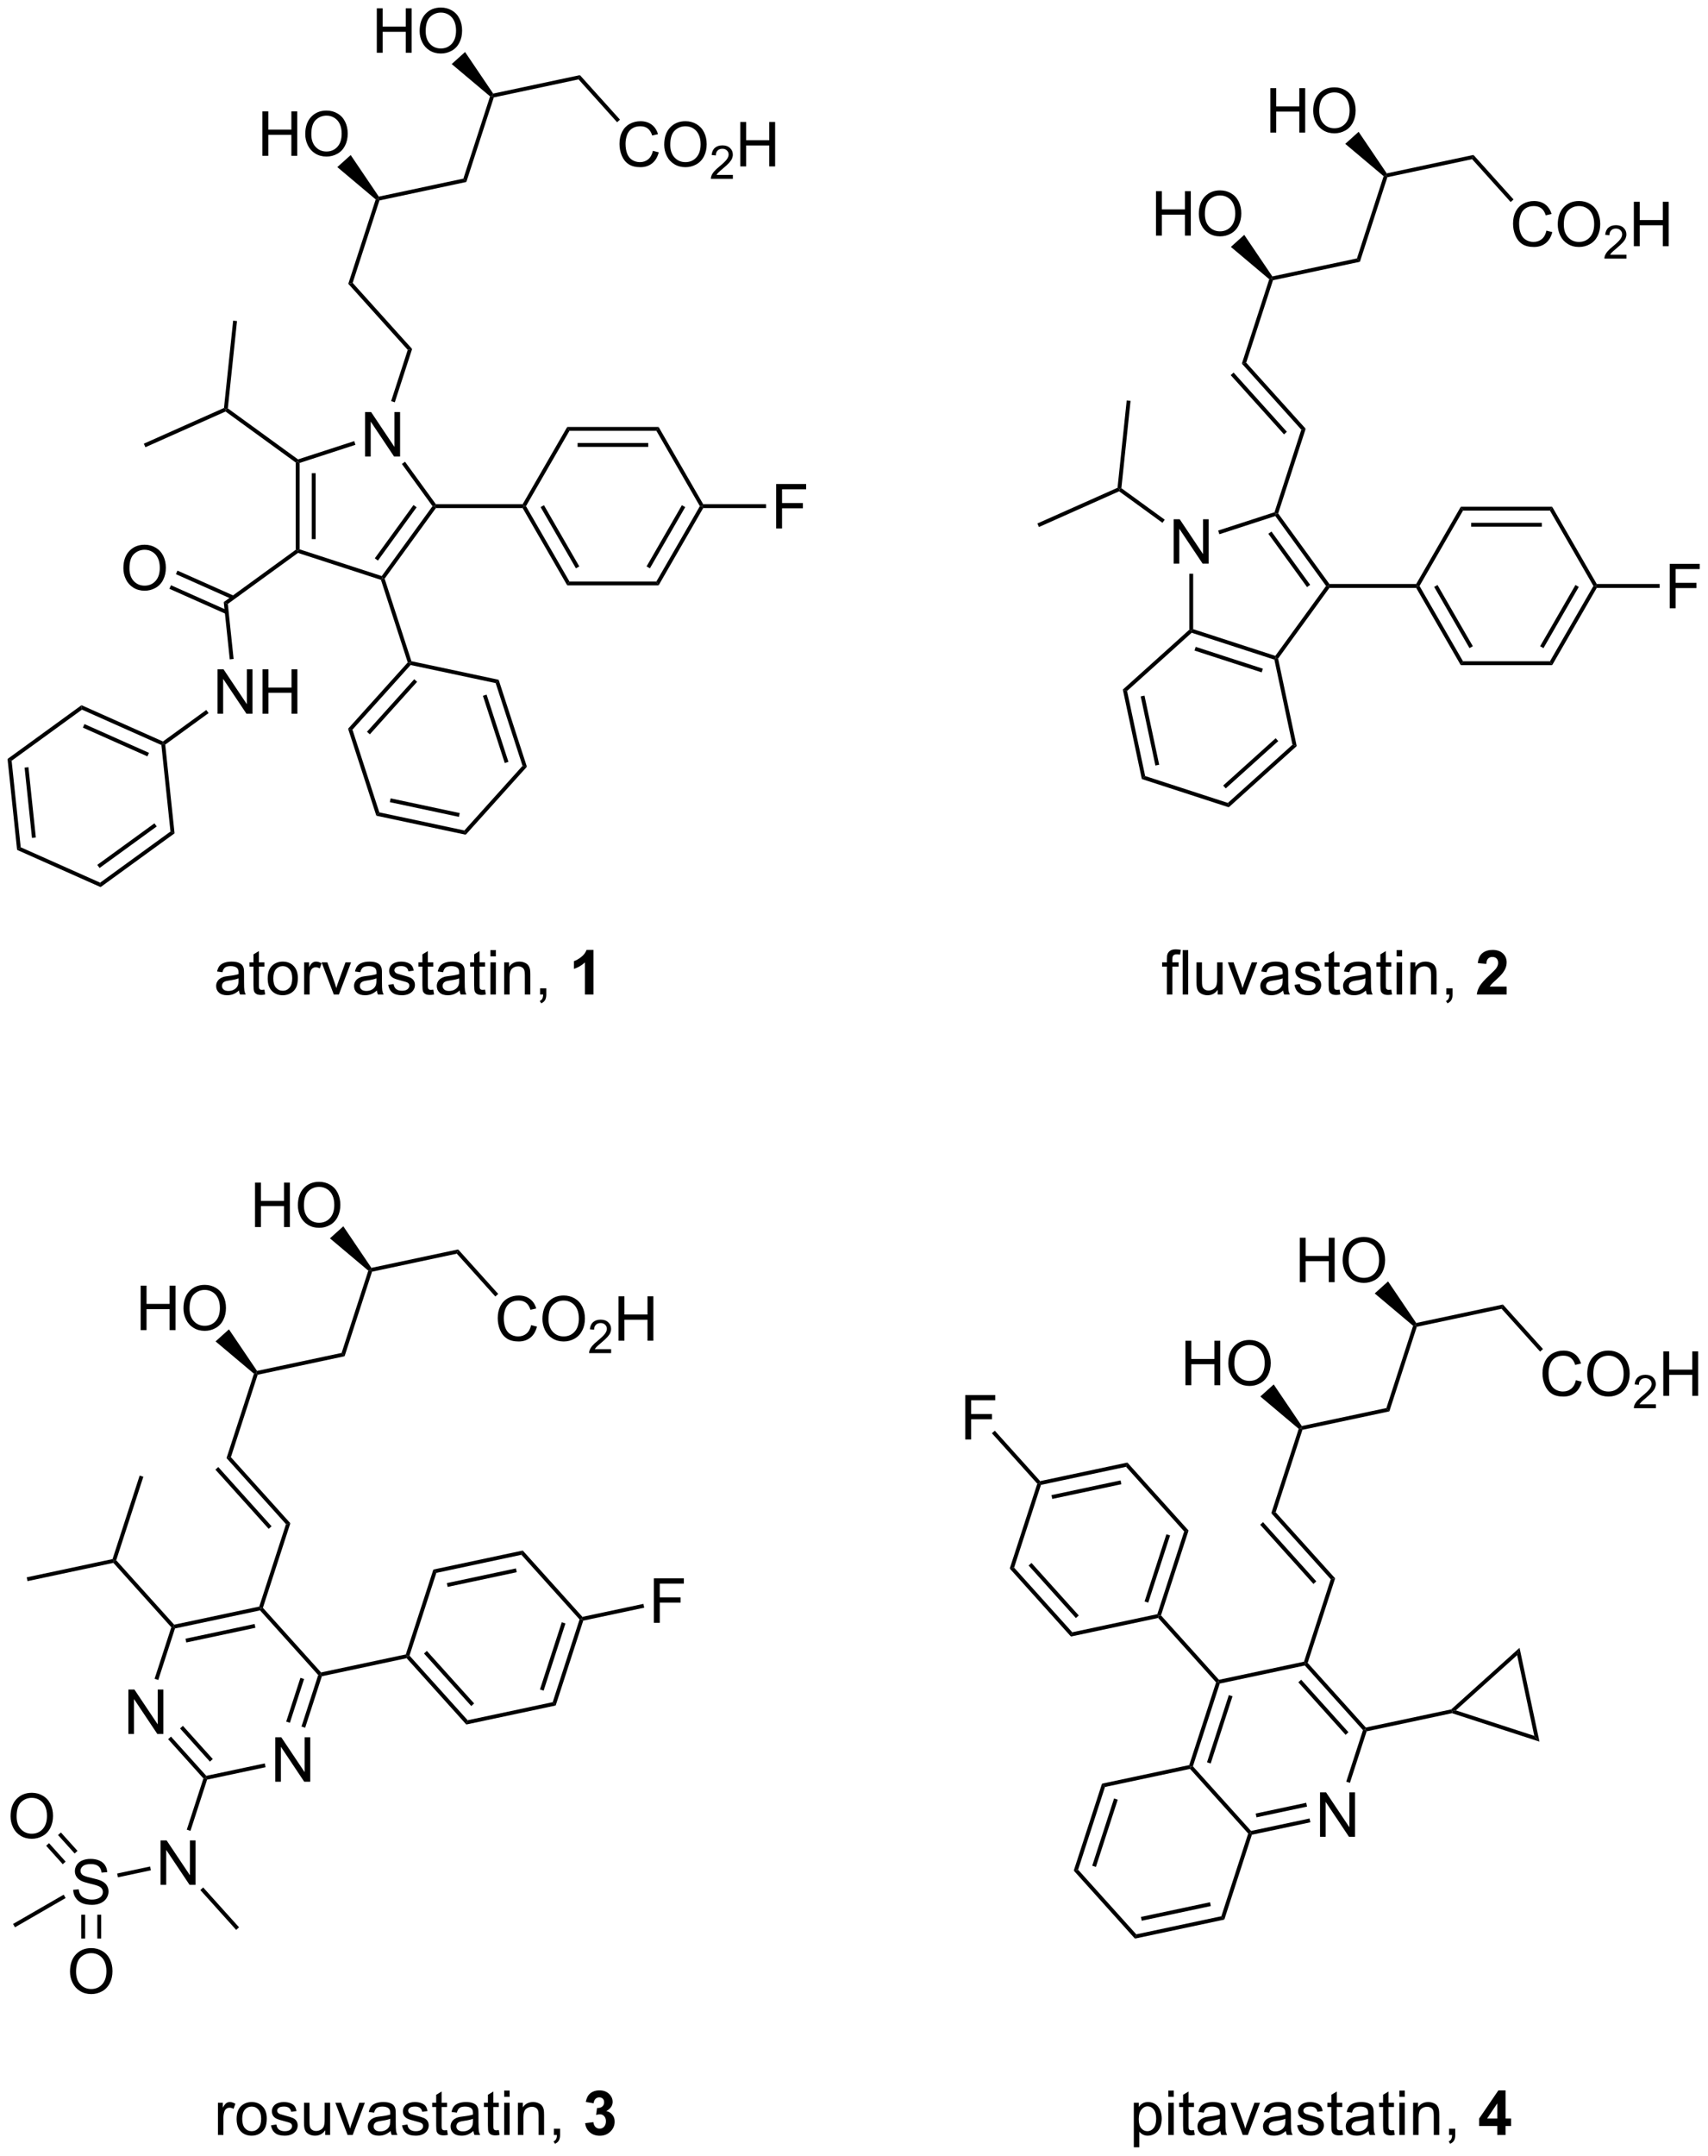 <?xml version="1.0" encoding="UTF-8"?>
<!DOCTYPE svg PUBLIC '-//W3C//DTD SVG 1.0//EN'
          'http://www.w3.org/TR/2001/REC-SVG-20010904/DTD/svg10.dtd'>
<svg stroke-dasharray="none" shape-rendering="auto" xmlns="http://www.w3.org/2000/svg" font-family="'Dialog'" text-rendering="auto" width="302" fill-opacity="1" color-interpolation="auto" color-rendering="auto" preserveAspectRatio="xMidYMid meet" font-size="12px" viewBox="0 0 302 381" fill="black" xmlns:xlink="http://www.w3.org/1999/xlink" stroke="black" image-rendering="auto" stroke-miterlimit="10" stroke-linecap="square" stroke-linejoin="miter" font-style="normal" stroke-width="1" height="381" stroke-dashoffset="0" font-weight="normal" stroke-opacity="1"
><!--Generated by the Batik Graphics2D SVG Generator--><defs id="genericDefs"
  /><g
  ><defs id="defs1"
    ><clipPath clipPathUnits="userSpaceOnUse" id="clipPath1"
      ><path d="M0.646 1.611 L227.12 1.611 L227.12 287.309 L0.646 287.309 L0.646 1.611 Z"
      /></clipPath
      ><clipPath clipPathUnits="userSpaceOnUse" id="clipPath2"
      ><path d="M-1.347 -0.159 L-1.347 277.596 L218.83 277.596 L218.83 -0.159 Z"
      /></clipPath
    ></defs
    ><g transform="scale(1.333,1.333) translate(-0.646,-1.611) matrix(1.029,0,0,1.029,2.031,1.774)"
    ><path d="M45.715 58.655 L45.715 52.928 L46.493 52.928 L49.501 57.423 L49.501 52.928 L50.228 52.928 L50.228 58.655 L49.449 58.655 L46.441 54.155 L46.441 58.655 L45.715 58.655 Z" stroke="none" clip-path="url(#clipPath2)"
    /></g
    ><g transform="matrix(1.371,0,0,1.371,1.848,0.217)"
    ><path d="M36.793 59.461 L37.043 59.334 L37.293 59.515 L37.293 70.652 L37.043 70.834 L36.793 70.706 ZM38.863 60.838 L38.863 69.33 L39.363 69.33 L39.363 60.838 Z" stroke="none" clip-path="url(#clipPath2)"
    /></g
    ><g transform="matrix(1.371,0,0,1.371,1.848,0.217)"
    ><path d="M37.087 71.111 L37.043 70.834 L37.293 70.652 L47.885 74.094 L47.98 74.387 L47.782 74.586 Z" stroke="none" clip-path="url(#clipPath2)"
    /></g
    ><g transform="matrix(1.371,0,0,1.371,1.848,0.217)"
    ><path d="M48.257 74.431 L47.98 74.387 L47.885 74.094 L54.431 65.084 L54.74 65.084 L54.867 65.334 ZM47.392 72.101 L52.383 65.231 L51.979 64.937 L46.987 71.807 Z" stroke="none" clip-path="url(#clipPath2)"
    /></g
    ><g transform="matrix(1.371,0,0,1.371,1.848,0.217)"
    ><path d="M54.867 64.834 L54.74 65.084 L54.431 65.084 L50.482 59.648 L50.886 59.354 Z" stroke="none" clip-path="url(#clipPath2)"
    /></g
    ><g transform="matrix(1.371,0,0,1.371,1.848,0.217)"
    ><path d="M44.337 56.701 L44.492 57.176 L37.293 59.515 L37.043 59.334 L37.087 59.056 Z" stroke="none" clip-path="url(#clipPath2)"
    /></g
    ><g transform="matrix(1.371,0,0,1.371,1.848,0.217)"
    ><path d="M37.087 59.056 L37.043 59.334 L36.793 59.461 L27.742 52.885 L27.772 52.598 L28.035 52.48 Z" stroke="none" clip-path="url(#clipPath2)"
    /></g
    ><g transform="matrix(1.371,0,0,1.371,1.848,0.217)"
    ><path d="M27.538 52.428 L27.772 52.598 L27.742 52.885 L17.404 57.487 L17.201 57.03 Z" stroke="none" clip-path="url(#clipPath2)"
    /></g
    ><g transform="matrix(1.371,0,0,1.371,1.848,0.217)"
    ><path d="M28.035 52.48 L27.772 52.598 L27.538 52.428 L28.721 41.174 L29.218 41.226 Z" stroke="none" clip-path="url(#clipPath2)"
    /></g
    ><g transform="matrix(1.371,0,0,1.371,1.848,0.217)"
    ><path d="M54.867 65.334 L54.74 65.084 L54.867 64.834 L66.056 64.834 L66.2 65.084 L66.056 65.334 Z" stroke="none" clip-path="url(#clipPath2)"
    /></g
    ><g transform="matrix(1.371,0,0,1.371,1.848,0.217)"
    ><path d="M47.782 74.586 L47.98 74.387 L48.257 74.431 L51.715 85.072 L51.522 85.287 L51.239 85.227 Z" stroke="none" clip-path="url(#clipPath2)"
    /></g
    ><g transform="matrix(1.371,0,0,1.371,1.848,0.217)"
    ><path d="M36.793 70.706 L37.043 70.834 L37.087 71.111 L28.035 77.687 L27.508 77.452 Z" stroke="none" clip-path="url(#clipPath2)"
    /></g
    ><g transform="matrix(1.371,0,0,1.371,1.848,0.217)"
    ><path d="M14.565 73.094 Q14.565 71.667 15.331 70.863 Q16.097 70.055 17.308 70.055 Q18.099 70.055 18.735 70.436 Q19.373 70.813 19.706 71.49 Q20.042 72.167 20.042 73.027 Q20.042 73.899 19.69 74.587 Q19.339 75.274 18.693 75.628 Q18.05 75.983 17.302 75.983 Q16.495 75.983 15.857 75.592 Q15.222 75.199 14.893 74.524 Q14.565 73.847 14.565 73.094 ZM15.347 73.105 Q15.347 74.141 15.901 74.738 Q16.459 75.331 17.3 75.331 Q18.154 75.331 18.706 74.73 Q19.261 74.128 19.261 73.024 Q19.261 72.324 19.024 71.803 Q18.787 71.282 18.331 70.996 Q17.878 70.706 17.31 70.706 Q16.506 70.706 15.925 71.261 Q15.347 71.813 15.347 73.105 Z" stroke="none" clip-path="url(#clipPath2)"
    /></g
    ><g transform="matrix(1.371,0,0,1.371,1.848,0.217)"
    ><path d="M28.837 76.641 L21.544 73.394 L21.34 73.851 L28.634 77.098 ZM27.998 78.526 L20.705 75.279 L20.501 75.736 L27.794 78.983 Z" stroke="none" clip-path="url(#clipPath2)"
    /></g
    ><g transform="matrix(1.371,0,0,1.371,1.848,0.217)"
    ><path d="M26.704 91.842 L26.704 86.115 L27.483 86.115 L30.49 90.61 L30.49 86.115 L31.217 86.115 L31.217 91.842 L30.438 91.842 L27.43 87.342 L27.43 91.842 L26.704 91.842 ZM32.513 91.842 L32.513 86.115 L33.27 86.115 L33.27 88.467 L36.247 88.467 L36.247 86.115 L37.005 86.115 L37.005 91.842 L36.247 91.842 L36.247 89.141 L33.27 89.141 L33.27 91.842 L32.513 91.842 Z" stroke="none" clip-path="url(#clipPath2)"
    /></g
    ><g transform="matrix(1.371,0,0,1.371,1.848,0.217)"
    ><path d="M27.508 77.452 L28.035 77.687 L28.781 84.781 L28.284 84.834 Z" stroke="none" clip-path="url(#clipPath2)"
    /></g
    ><g transform="matrix(1.371,0,0,1.371,1.848,0.217)"
    ><path d="M25.257 91.355 L25.551 91.76 L19.962 95.82 L19.698 95.703 L19.668 95.416 Z" stroke="none" clip-path="url(#clipPath2)"
    /></g
    ><g transform="matrix(1.371,0,0,1.371,1.848,0.217)"
    ><path d="M19.668 95.416 L19.698 95.703 L19.465 95.873 L9.223 91.313 L9.162 90.739 ZM17.866 96.88 L9.544 93.174 L9.341 93.631 L17.663 97.336 Z" stroke="none" clip-path="url(#clipPath2)"
    /></g
    ><g transform="matrix(1.371,0,0,1.371,1.848,0.217)"
    ><path d="M9.162 90.739 L9.223 91.313 L0.152 97.903 L-0.375 97.668 Z" stroke="none" clip-path="url(#clipPath2)"
    /></g
    ><g transform="matrix(1.371,0,0,1.371,1.848,0.217)"
    ><path d="M-0.375 97.668 L0.152 97.903 L1.324 109.052 L0.857 109.392 ZM1.824 98.784 L2.776 107.843 L3.273 107.791 L2.321 98.731 Z" stroke="none" clip-path="url(#clipPath2)"
    /></g
    ><g transform="matrix(1.371,0,0,1.371,1.848,0.217)"
    ><path d="M0.857 109.392 L1.324 109.052 L11.566 113.613 L11.627 114.187 Z" stroke="none" clip-path="url(#clipPath2)"
    /></g
    ><g transform="matrix(1.371,0,0,1.371,1.848,0.217)"
    ><path d="M11.627 114.187 L11.566 113.613 L20.637 107.023 L21.164 107.257 ZM11.494 111.725 L18.864 106.37 L18.57 105.966 L11.2 111.32 Z" stroke="none" clip-path="url(#clipPath2)"
    /></g
    ><g transform="matrix(1.371,0,0,1.371,1.848,0.217)"
    ><path d="M21.164 107.257 L20.637 107.023 L19.465 95.873 L19.698 95.703 L19.962 95.82 Z" stroke="none" clip-path="url(#clipPath2)"
    /></g
    ><g transform="matrix(1.371,0,0,1.371,1.848,0.217)"
    ><path d="M51.239 85.227 L51.522 85.287 L51.611 85.561 L44.109 93.893 L43.544 93.773 ZM52.075 87.392 L45.979 94.162 L46.35 94.497 L52.446 87.727 Z" stroke="none" clip-path="url(#clipPath2)"
    /></g
    ><g transform="matrix(1.371,0,0,1.371,1.848,0.217)"
    ><path d="M43.544 93.773 L44.109 93.893 L47.574 104.555 L47.187 104.984 Z" stroke="none" clip-path="url(#clipPath2)"
    /></g
    ><g transform="matrix(1.371,0,0,1.371,1.848,0.217)"
    ><path d="M47.187 104.984 L47.574 104.555 L58.54 106.886 L58.718 107.435 ZM48.928 103.238 L57.839 105.132 L57.942 104.643 L49.032 102.749 Z" stroke="none" clip-path="url(#clipPath2)"
    /></g
    ><g transform="matrix(1.371,0,0,1.371,1.848,0.217)"
    ><path d="M58.718 107.435 L58.54 106.886 L66.042 98.555 L66.606 98.675 Z" stroke="none" clip-path="url(#clipPath2)"
    /></g
    ><g transform="matrix(1.371,0,0,1.371,1.848,0.217)"
    ><path d="M66.606 98.675 L66.042 98.555 L62.577 87.892 L62.964 87.463 ZM64.224 98.04 L61.409 89.377 L60.933 89.531 L63.748 98.195 Z" stroke="none" clip-path="url(#clipPath2)"
    /></g
    ><g transform="matrix(1.371,0,0,1.371,1.848,0.217)"
    ><path d="M62.964 87.463 L62.577 87.892 L51.611 85.561 L51.522 85.287 L51.715 85.072 Z" stroke="none" clip-path="url(#clipPath2)"
    /></g
    ><g transform="matrix(1.371,0,0,1.371,1.848,0.217)"
    ><path d="M66.056 65.334 L66.2 65.084 L66.489 65.084 L72.094 74.793 L71.806 75.293 ZM68.374 65.209 L72.928 73.098 L73.362 72.848 L68.807 64.959 Z" stroke="none" clip-path="url(#clipPath2)"
    /></g
    ><g transform="matrix(1.371,0,0,1.371,1.848,0.217)"
    ><path d="M71.806 75.293 L72.094 74.793 L83.306 74.793 L83.594 75.293 Z" stroke="none" clip-path="url(#clipPath2)"
    /></g
    ><g transform="matrix(1.371,0,0,1.371,1.848,0.217)"
    ><path d="M83.594 75.293 L83.306 74.793 L88.911 65.084 L89.2 65.084 L89.344 65.334 ZM82.471 73.098 L87.026 65.209 L86.593 64.959 L82.038 72.848 Z" stroke="none" clip-path="url(#clipPath2)"
    /></g
    ><g transform="matrix(1.371,0,0,1.371,1.848,0.217)"
    ><path d="M89.344 64.834 L89.2 65.084 L88.911 65.084 L83.306 55.374 L83.594 54.874 Z" stroke="none" clip-path="url(#clipPath2)"
    /></g
    ><g transform="matrix(1.371,0,0,1.371,1.848,0.217)"
    ><path d="M83.594 54.874 L83.306 55.374 L72.094 55.374 L71.806 54.874 ZM82.255 56.944 L73.145 56.944 L73.145 57.444 L82.255 57.444 Z" stroke="none" clip-path="url(#clipPath2)"
    /></g
    ><g transform="matrix(1.371,0,0,1.371,1.848,0.217)"
    ><path d="M71.806 54.874 L72.094 55.374 L66.489 65.084 L66.2 65.084 L66.056 64.834 Z" stroke="none" clip-path="url(#clipPath2)"
    /></g
    ><g transform="matrix(1.371,0,0,1.371,1.848,0.217)"
    ><path d="M98.754 67.959 L98.754 62.232 L102.618 62.232 L102.618 62.907 L99.512 62.907 L99.512 64.68 L102.199 64.68 L102.199 65.357 L99.512 65.357 L99.512 67.959 L98.754 67.959 Z" stroke="none" clip-path="url(#clipPath2)"
    /></g
    ><g transform="matrix(1.371,0,0,1.371,1.848,0.217)"
    ><path d="M89.344 65.334 L89.2 65.084 L89.344 64.834 L97.454 64.834 L97.454 65.334 Z" stroke="none" clip-path="url(#clipPath2)"
    /></g
    ><g transform="matrix(1.371,0,0,1.371,1.848,0.217)"
    ><path d="M49.569 51.698 L49.094 51.543 L51.239 44.941 L51.804 44.821 Z" stroke="none" clip-path="url(#clipPath2)"
    /></g
    ><g transform="matrix(1.371,0,0,1.371,1.848,0.217)"
    ><path d="M51.804 44.821 L51.239 44.941 L43.571 36.424 L44.136 36.304 Z" stroke="none" clip-path="url(#clipPath2)"
    /></g
    ><g transform="matrix(1.371,0,0,1.371,1.848,0.217)"
    ><path d="M44.136 36.304 L43.571 36.424 L47.106 25.546 L47.395 25.465 L47.588 25.68 Z" stroke="none" clip-path="url(#clipPath2)"
    /></g
    ><g transform="matrix(1.371,0,0,1.371,1.848,0.217)"
    ><path d="M32.496 19.924 L32.496 14.197 L33.254 14.197 L33.254 16.549 L36.23 16.549 L36.23 14.197 L36.988 14.197 L36.988 19.924 L36.23 19.924 L36.23 17.223 L33.254 17.223 L33.254 19.924 L32.496 19.924 ZM38.021 17.134 Q38.021 15.707 38.786 14.903 Q39.552 14.095 40.763 14.095 Q41.554 14.095 42.19 14.476 Q42.828 14.853 43.161 15.53 Q43.497 16.207 43.497 17.067 Q43.497 17.939 43.146 18.627 Q42.794 19.314 42.148 19.668 Q41.505 20.023 40.758 20.023 Q39.95 20.023 39.312 19.632 Q38.677 19.239 38.349 18.564 Q38.021 17.887 38.021 17.134 ZM38.802 17.145 Q38.802 18.181 39.357 18.778 Q39.914 19.372 40.755 19.372 Q41.609 19.372 42.161 18.77 Q42.716 18.168 42.716 17.064 Q42.716 16.364 42.479 15.843 Q42.242 15.322 41.786 15.036 Q41.333 14.746 40.766 14.746 Q39.961 14.746 39.38 15.301 Q38.802 15.853 38.802 17.145 Z" stroke="none" clip-path="url(#clipPath2)"
    /></g
    ><g transform="matrix(1.371,0,0,1.371,1.848,0.217)"
    ><path d="M47.505 25.186 L47.395 25.465 L47.106 25.546 L42.156 21.381 L43.88 19.828 Z" stroke="none" clip-path="url(#clipPath2)"
    /></g
    ><g transform="matrix(1.371,0,0,1.371,1.848,0.217)"
    ><path d="M47.588 25.68 L47.395 25.465 L47.505 25.186 L58.411 22.868 L58.797 23.297 Z" stroke="none" clip-path="url(#clipPath2)"
    /></g
    ><g transform="matrix(1.371,0,0,1.371,1.848,0.217)"
    ><path d="M58.797 23.297 L58.411 22.868 L61.857 12.264 L62.146 12.183 L62.339 12.398 Z" stroke="none" clip-path="url(#clipPath2)"
    /></g
    ><g transform="matrix(1.371,0,0,1.371,1.848,0.217)"
    ><path d="M47.247 6.642 L47.247 0.915 L48.005 0.915 L48.005 3.267 L50.981 3.267 L50.981 0.915 L51.739 0.915 L51.739 6.642 L50.981 6.642 L50.981 3.941 L48.005 3.941 L48.005 6.642 L47.247 6.642 ZM52.772 3.853 Q52.772 2.426 53.537 1.621 Q54.303 0.814 55.514 0.814 Q56.306 0.814 56.941 1.194 Q57.579 1.571 57.912 2.248 Q58.248 2.926 58.248 3.785 Q58.248 4.657 57.897 5.345 Q57.545 6.032 56.899 6.386 Q56.256 6.741 55.509 6.741 Q54.702 6.741 54.063 6.35 Q53.428 5.957 53.1 5.282 Q52.772 4.605 52.772 3.853 ZM53.553 3.863 Q53.553 4.899 54.108 5.496 Q54.665 6.09 55.506 6.09 Q56.36 6.09 56.912 5.488 Q57.467 4.886 57.467 3.782 Q57.467 3.082 57.23 2.561 Q56.993 2.04 56.537 1.754 Q56.084 1.465 55.517 1.465 Q54.712 1.465 54.131 2.019 Q53.553 2.571 53.553 3.863 Z" stroke="none" clip-path="url(#clipPath2)"
    /></g
    ><g transform="matrix(1.371,0,0,1.371,1.848,0.217)"
    ><path d="M62.256 11.904 L62.146 12.183 L61.857 12.264 L56.907 8.099 L58.631 6.546 Z" stroke="none" clip-path="url(#clipPath2)"
    /></g
    ><g transform="matrix(1.371,0,0,1.371,1.848,0.217)"
    ><path d="M62.339 12.398 L62.146 12.183 L62.256 11.904 L73.445 9.526 L73.266 10.075 Z" stroke="none" clip-path="url(#clipPath2)"
    /></g
    ><g transform="matrix(1.371,0,0,1.371,1.848,0.217)"
    ><path d="M82.852 19.284 L83.61 19.474 Q83.373 20.409 82.753 20.901 Q82.133 21.391 81.24 21.391 Q80.313 21.391 79.732 21.013 Q79.154 20.636 78.849 19.922 Q78.547 19.206 78.547 18.386 Q78.547 17.49 78.888 16.826 Q79.232 16.159 79.862 15.813 Q80.492 15.466 81.25 15.466 Q82.11 15.466 82.696 15.904 Q83.281 16.341 83.513 17.136 L82.766 17.31 Q82.568 16.685 82.188 16.401 Q81.81 16.115 81.235 16.115 Q80.576 16.115 80.13 16.433 Q79.688 16.748 79.508 17.282 Q79.328 17.815 79.328 18.381 Q79.328 19.112 79.542 19.657 Q79.755 20.201 80.203 20.472 Q80.654 20.74 81.177 20.74 Q81.813 20.74 82.253 20.373 Q82.696 20.006 82.852 19.284 ZM84.314 18.503 Q84.314 17.076 85.08 16.271 Q85.845 15.464 87.056 15.464 Q87.848 15.464 88.483 15.844 Q89.121 16.222 89.455 16.899 Q89.791 17.576 89.791 18.435 Q89.791 19.308 89.439 19.995 Q89.088 20.683 88.442 21.037 Q87.798 21.391 87.051 21.391 Q86.244 21.391 85.606 21 Q84.97 20.607 84.642 19.933 Q84.314 19.256 84.314 18.503 ZM85.095 18.513 Q85.095 19.55 85.65 20.146 Q86.207 20.74 87.048 20.74 Q87.903 20.74 88.455 20.138 Q89.009 19.537 89.009 18.433 Q89.009 17.732 88.772 17.211 Q88.535 16.69 88.08 16.404 Q87.627 16.115 87.059 16.115 Q86.254 16.115 85.673 16.67 Q85.095 17.222 85.095 18.513 Z" stroke="none" clip-path="url(#clipPath2)"
    /></g
    ><g transform="matrix(1.371,0,0,1.371,1.848,0.217)"
    ><path d="M93.17 22.384 L93.17 22.892 L90.33 22.892 Q90.325 22.701 90.393 22.525 Q90.5 22.236 90.739 21.954 Q90.979 21.673 91.43 21.304 Q92.129 20.73 92.375 20.394 Q92.621 20.058 92.621 19.759 Q92.621 19.447 92.397 19.232 Q92.174 19.015 91.813 19.015 Q91.432 19.015 91.203 19.244 Q90.975 19.472 90.973 19.876 L90.43 19.822 Q90.487 19.214 90.85 18.898 Q91.213 18.579 91.825 18.579 Q92.444 18.579 92.803 18.923 Q93.164 19.265 93.164 19.771 Q93.164 20.029 93.059 20.279 Q92.953 20.527 92.707 20.802 Q92.463 21.078 91.895 21.558 Q91.42 21.956 91.285 22.099 Q91.151 22.242 91.063 22.384 L93.17 22.384 Z" stroke="none" clip-path="url(#clipPath2)"
    /></g
    ><g transform="matrix(1.371,0,0,1.371,1.848,0.217)"
    ><path d="M94.126 21.292 L94.126 15.565 L94.884 15.565 L94.884 17.917 L97.861 17.917 L97.861 15.565 L98.618 15.565 L98.618 21.292 L97.861 21.292 L97.861 18.591 L94.884 18.591 L94.884 21.292 L94.126 21.292 Z" stroke="none" clip-path="url(#clipPath2)"
    /></g
    ><g transform="matrix(1.371,0,0,1.371,1.848,0.217)"
    ><path d="M73.266 10.075 L73.445 9.526 L78.61 15.262 L78.238 15.597 Z" stroke="none" clip-path="url(#clipPath2)"
    /></g
    ><g transform="matrix(1.371,0,0,1.371,1.848,0.217)"
    ><path d="M29.473 127.519 Q29.082 127.853 28.72 127.991 Q28.361 128.126 27.947 128.126 Q27.262 128.126 26.894 127.793 Q26.527 127.457 26.527 126.939 Q26.527 126.634 26.665 126.382 Q26.806 126.129 27.03 125.978 Q27.254 125.824 27.535 125.746 Q27.743 125.691 28.16 125.642 Q29.012 125.54 29.415 125.4 Q29.418 125.254 29.418 125.215 Q29.418 124.785 29.22 124.611 Q28.949 124.371 28.418 124.371 Q27.923 124.371 27.686 124.546 Q27.449 124.72 27.337 125.16 L26.65 125.066 Q26.743 124.626 26.957 124.355 Q27.173 124.082 27.579 123.936 Q27.986 123.79 28.519 123.79 Q29.051 123.79 29.381 123.915 Q29.715 124.04 29.871 124.23 Q30.027 124.418 30.09 124.707 Q30.126 124.887 30.126 125.355 L30.126 126.293 Q30.126 127.275 30.171 127.535 Q30.215 127.793 30.348 128.032 L29.613 128.032 Q29.504 127.814 29.473 127.519 ZM29.415 125.949 Q29.032 126.105 28.267 126.215 Q27.832 126.277 27.652 126.355 Q27.473 126.433 27.374 126.585 Q27.277 126.736 27.277 126.918 Q27.277 127.199 27.491 127.387 Q27.704 127.574 28.113 127.574 Q28.519 127.574 28.835 127.397 Q29.152 127.22 29.301 126.91 Q29.415 126.673 29.415 126.207 L29.415 125.949 ZM32.75 127.402 L32.852 128.025 Q32.555 128.087 32.32 128.087 Q31.937 128.087 31.727 127.967 Q31.515 127.845 31.43 127.647 Q31.344 127.449 31.344 126.816 L31.344 124.431 L30.828 124.431 L30.828 123.884 L31.344 123.884 L31.344 122.855 L32.044 122.433 L32.044 123.884 L32.75 123.884 L32.75 124.431 L32.044 124.431 L32.044 126.855 Q32.044 127.157 32.081 127.243 Q32.117 127.329 32.2 127.382 Q32.286 127.431 32.443 127.431 Q32.56 127.431 32.75 127.402 ZM33.176 125.957 Q33.176 124.806 33.816 124.251 Q34.353 123.79 35.121 123.79 Q35.978 123.79 36.519 124.35 Q37.064 124.91 37.064 125.9 Q37.064 126.699 36.822 127.16 Q36.582 127.618 36.124 127.874 Q35.665 128.126 35.121 128.126 Q34.251 128.126 33.712 127.569 Q33.176 127.009 33.176 125.957 ZM33.9 125.957 Q33.9 126.754 34.246 127.152 Q34.595 127.548 35.121 127.548 Q35.644 127.548 35.991 127.15 Q36.34 126.751 36.34 125.933 Q36.34 125.165 35.991 124.769 Q35.642 124.371 35.121 124.371 Q34.595 124.371 34.246 124.767 Q33.9 125.16 33.9 125.957 ZM37.88 128.032 L37.88 123.884 L38.513 123.884 L38.513 124.512 Q38.755 124.072 38.958 123.931 Q39.164 123.79 39.411 123.79 Q39.766 123.79 40.133 124.017 L39.891 124.668 Q39.633 124.517 39.375 124.517 Q39.146 124.517 38.961 124.655 Q38.779 124.793 38.7 125.04 Q38.583 125.415 38.583 125.861 L38.583 128.032 L37.88 128.032 ZM41.703 128.032 L40.125 123.884 L40.867 123.884 L41.758 126.368 Q41.904 126.769 42.023 127.204 Q42.117 126.876 42.286 126.415 L43.208 123.884 L43.93 123.884 L42.359 128.032 L41.703 128.032 ZM47.258 127.519 Q46.867 127.853 46.505 127.991 Q46.146 128.126 45.732 128.126 Q45.047 128.126 44.68 127.793 Q44.312 127.457 44.312 126.939 Q44.312 126.634 44.45 126.382 Q44.591 126.129 44.815 125.978 Q45.039 125.824 45.32 125.746 Q45.529 125.691 45.945 125.642 Q46.797 125.54 47.2 125.4 Q47.203 125.254 47.203 125.215 Q47.203 124.785 47.005 124.611 Q46.734 124.371 46.203 124.371 Q45.708 124.371 45.471 124.546 Q45.234 124.72 45.122 125.16 L44.435 125.066 Q44.529 124.626 44.742 124.355 Q44.958 124.082 45.364 123.936 Q45.771 123.79 46.305 123.79 Q46.836 123.79 47.167 123.915 Q47.5 124.04 47.656 124.23 Q47.812 124.418 47.875 124.707 Q47.911 124.887 47.911 125.355 L47.911 126.293 Q47.911 127.275 47.956 127.535 Q48 127.793 48.133 128.032 L47.398 128.032 Q47.289 127.814 47.258 127.519 ZM47.2 125.949 Q46.818 126.105 46.052 126.215 Q45.617 126.277 45.437 126.355 Q45.258 126.433 45.159 126.585 Q45.062 126.736 45.062 126.918 Q45.062 127.199 45.276 127.387 Q45.489 127.574 45.898 127.574 Q46.305 127.574 46.62 127.397 Q46.937 127.22 47.086 126.91 Q47.2 126.673 47.2 126.207 L47.2 125.949 ZM48.72 126.793 L49.415 126.683 Q49.473 127.103 49.741 127.327 Q50.009 127.548 50.488 127.548 Q50.973 127.548 51.207 127.35 Q51.441 127.152 51.441 126.887 Q51.441 126.65 51.236 126.512 Q51.09 126.418 50.517 126.275 Q49.743 126.079 49.444 125.936 Q49.144 125.793 48.991 125.543 Q48.837 125.29 48.837 124.986 Q48.837 124.707 48.962 124.473 Q49.09 124.236 49.309 124.079 Q49.473 123.957 49.756 123.874 Q50.04 123.79 50.363 123.79 Q50.853 123.79 51.22 123.931 Q51.59 124.072 51.764 124.311 Q51.941 124.551 52.009 124.954 L51.322 125.048 Q51.275 124.728 51.048 124.548 Q50.824 124.368 50.415 124.368 Q49.931 124.368 49.723 124.53 Q49.517 124.689 49.517 124.902 Q49.517 125.04 49.603 125.15 Q49.689 125.262 49.871 125.337 Q49.978 125.376 50.493 125.517 Q51.238 125.715 51.532 125.842 Q51.829 125.97 51.996 126.212 Q52.165 126.454 52.165 126.814 Q52.165 127.165 51.96 127.475 Q51.754 127.785 51.366 127.957 Q50.98 128.126 50.493 128.126 Q49.684 128.126 49.259 127.79 Q48.837 127.454 48.72 126.793 ZM54.535 127.402 L54.637 128.025 Q54.34 128.087 54.105 128.087 Q53.723 128.087 53.512 127.967 Q53.301 127.845 53.215 127.647 Q53.129 127.449 53.129 126.816 L53.129 124.431 L52.613 124.431 L52.613 123.884 L53.129 123.884 L53.129 122.855 L53.829 122.433 L53.829 123.884 L54.535 123.884 L54.535 124.431 L53.829 124.431 L53.829 126.855 Q53.829 127.157 53.866 127.243 Q53.902 127.329 53.986 127.382 Q54.072 127.431 54.228 127.431 Q54.345 127.431 54.535 127.402 ZM57.93 127.519 Q57.539 127.853 57.177 127.991 Q56.818 128.126 56.404 128.126 Q55.719 128.126 55.352 127.793 Q54.984 127.457 54.984 126.939 Q54.984 126.634 55.122 126.382 Q55.263 126.129 55.487 125.978 Q55.711 125.824 55.992 125.746 Q56.2 125.691 56.617 125.642 Q57.469 125.54 57.872 125.4 Q57.875 125.254 57.875 125.215 Q57.875 124.785 57.677 124.611 Q57.406 124.371 56.875 124.371 Q56.38 124.371 56.143 124.546 Q55.906 124.72 55.794 125.16 L55.107 125.066 Q55.2 124.626 55.414 124.355 Q55.63 124.082 56.036 123.936 Q56.443 123.79 56.977 123.79 Q57.508 123.79 57.839 123.915 Q58.172 124.04 58.328 124.23 Q58.484 124.418 58.547 124.707 Q58.583 124.887 58.583 125.355 L58.583 126.293 Q58.583 127.275 58.627 127.535 Q58.672 127.793 58.805 128.032 L58.07 128.032 Q57.961 127.814 57.93 127.519 ZM57.872 125.949 Q57.489 126.105 56.724 126.215 Q56.289 126.277 56.109 126.355 Q55.93 126.433 55.831 126.585 Q55.734 126.736 55.734 126.918 Q55.734 127.199 55.948 127.387 Q56.161 127.574 56.57 127.574 Q56.977 127.574 57.292 127.397 Q57.609 127.22 57.758 126.91 Q57.872 126.673 57.872 126.207 L57.872 125.949 ZM61.207 127.402 L61.309 128.025 Q61.012 128.087 60.777 128.087 Q60.394 128.087 60.184 127.967 Q59.973 127.845 59.887 127.647 Q59.801 127.449 59.801 126.816 L59.801 124.431 L59.285 124.431 L59.285 123.884 L59.801 123.884 L59.801 122.855 L60.501 122.433 L60.501 123.884 L61.207 123.884 L61.207 124.431 L60.501 124.431 L60.501 126.855 Q60.501 127.157 60.538 127.243 Q60.574 127.329 60.657 127.382 Q60.743 127.431 60.9 127.431 Q61.017 127.431 61.207 127.402 ZM61.898 123.113 L61.898 122.306 L62.602 122.306 L62.602 123.113 L61.898 123.113 ZM61.898 128.032 L61.898 123.884 L62.602 123.884 L62.602 128.032 L61.898 128.032 ZM63.673 128.032 L63.673 123.884 L64.306 123.884 L64.306 124.473 Q64.762 123.79 65.626 123.79 Q66.001 123.79 66.314 123.926 Q66.629 124.058 66.785 124.277 Q66.941 124.496 67.004 124.798 Q67.043 124.993 67.043 125.48 L67.043 128.032 L66.34 128.032 L66.34 125.509 Q66.34 125.079 66.256 124.866 Q66.176 124.652 65.967 124.527 Q65.759 124.4 65.478 124.4 Q65.027 124.4 64.702 124.686 Q64.376 124.97 64.376 125.767 L64.376 128.032 L63.673 128.032 ZM68.305 128.032 L68.305 127.23 L69.107 127.23 L69.107 128.032 Q69.107 128.475 68.95 128.746 Q68.794 129.017 68.453 129.165 L68.258 128.866 Q68.482 128.767 68.586 128.577 Q68.693 128.389 68.703 128.032 L68.305 128.032 Z" stroke="none" clip-path="url(#clipPath2)"
    /></g
    ><g transform="matrix(1.371,0,0,1.371,1.848,0.217)"
    ><path d="M75.187 128.032 L74.091 128.032 L74.091 123.894 Q73.49 124.457 72.672 124.728 L72.672 123.73 Q73.102 123.59 73.604 123.199 Q74.109 122.806 74.297 122.282 L75.187 122.282 L75.187 128.032 Z" stroke="none" clip-path="url(#clipPath2)"
    /></g
    ><g transform="matrix(1.371,0,0,1.371,1.848,0.217)"
    ><path d="M167.044 55.107 L166.479 55.227 L158.811 46.711 L159.375 46.591 ZM164.617 55.495 L157.746 47.864 L157.374 48.198 L164.246 55.83 Z" stroke="none" clip-path="url(#clipPath2)"
    /></g
    ><g transform="matrix(1.371,0,0,1.371,1.848,0.217)"
    ><path d="M159.375 46.591 L158.811 46.711 L162.345 35.832 L162.635 35.752 L162.828 35.966 Z" stroke="none" clip-path="url(#clipPath2)"
    /></g
    ><g transform="matrix(1.371,0,0,1.371,1.848,0.217)"
    ><path d="M147.736 30.21 L147.736 24.483 L148.494 24.483 L148.494 26.835 L151.47 26.835 L151.47 24.483 L152.228 24.483 L152.228 30.21 L151.47 30.21 L151.47 27.51 L148.494 27.51 L148.494 30.21 L147.736 30.21 ZM153.261 27.421 Q153.261 25.994 154.026 25.189 Q154.792 24.382 156.003 24.382 Q156.794 24.382 157.43 24.762 Q158.068 25.14 158.401 25.817 Q158.737 26.494 158.737 27.353 Q158.737 28.226 158.386 28.913 Q158.034 29.601 157.388 29.955 Q156.745 30.309 155.998 30.309 Q155.19 30.309 154.552 29.918 Q153.917 29.525 153.589 28.851 Q153.261 28.174 153.261 27.421 ZM154.042 27.431 Q154.042 28.468 154.596 29.064 Q155.154 29.658 155.995 29.658 Q156.849 29.658 157.401 29.056 Q157.956 28.455 157.956 27.351 Q157.956 26.65 157.719 26.129 Q157.482 25.608 157.026 25.322 Q156.573 25.033 156.005 25.033 Q155.201 25.033 154.62 25.588 Q154.042 26.14 154.042 27.431 Z" stroke="none" clip-path="url(#clipPath2)"
    /></g
    ><g transform="matrix(1.371,0,0,1.371,1.848,0.217)"
    ><path d="M162.745 35.473 L162.635 35.752 L162.345 35.832 L157.396 31.667 L159.12 30.115 Z" stroke="none" clip-path="url(#clipPath2)"
    /></g
    ><g transform="matrix(1.371,0,0,1.371,1.848,0.217)"
    ><path d="M162.828 35.966 L162.635 35.752 L162.745 35.473 L173.651 33.154 L174.037 33.584 Z" stroke="none" clip-path="url(#clipPath2)"
    /></g
    ><g transform="matrix(1.371,0,0,1.371,1.848,0.217)"
    ><path d="M174.037 33.584 L173.651 33.154 L177.097 22.55 L177.386 22.47 L177.579 22.684 Z" stroke="none" clip-path="url(#clipPath2)"
    /></g
    ><g transform="matrix(1.371,0,0,1.371,1.848,0.217)"
    ><path d="M162.487 16.928 L162.487 11.202 L163.245 11.202 L163.245 13.553 L166.221 13.553 L166.221 11.202 L166.979 11.202 L166.979 16.928 L166.221 16.928 L166.221 14.228 L163.245 14.228 L163.245 16.928 L162.487 16.928 ZM168.012 14.139 Q168.012 12.712 168.777 11.907 Q169.543 11.1 170.754 11.1 Q171.545 11.1 172.181 11.48 Q172.819 11.858 173.152 12.535 Q173.488 13.212 173.488 14.071 Q173.488 14.944 173.137 15.631 Q172.785 16.319 172.139 16.673 Q171.496 17.027 170.749 17.027 Q169.941 17.027 169.303 16.637 Q168.668 16.243 168.34 15.569 Q168.012 14.892 168.012 14.139 ZM168.793 14.15 Q168.793 15.186 169.347 15.782 Q169.905 16.376 170.746 16.376 Q171.6 16.376 172.152 15.775 Q172.707 15.173 172.707 14.069 Q172.707 13.368 172.47 12.848 Q172.233 12.327 171.777 12.04 Q171.324 11.751 170.756 11.751 Q169.952 11.751 169.371 12.306 Q168.793 12.858 168.793 14.15 Z" stroke="none" clip-path="url(#clipPath2)"
    /></g
    ><g transform="matrix(1.371,0,0,1.371,1.848,0.217)"
    ><path d="M177.496 22.191 L177.386 22.47 L177.097 22.55 L172.147 18.385 L173.871 16.833 Z" stroke="none" clip-path="url(#clipPath2)"
    /></g
    ><g transform="matrix(1.371,0,0,1.371,1.848,0.217)"
    ><path d="M177.579 22.684 L177.386 22.47 L177.496 22.191 L188.684 19.812 L188.506 20.362 Z" stroke="none" clip-path="url(#clipPath2)"
    /></g
    ><g transform="matrix(1.371,0,0,1.371,1.848,0.217)"
    ><path d="M198.092 29.571 L198.849 29.761 Q198.613 30.696 197.993 31.188 Q197.373 31.678 196.48 31.678 Q195.553 31.678 194.972 31.3 Q194.394 30.922 194.089 30.209 Q193.787 29.493 193.787 28.672 Q193.787 27.776 194.128 27.113 Q194.472 26.446 195.102 26.099 Q195.732 25.753 196.49 25.753 Q197.349 25.753 197.935 26.191 Q198.521 26.628 198.753 27.422 L198.006 27.597 Q197.808 26.972 197.428 26.688 Q197.05 26.401 196.474 26.401 Q195.816 26.401 195.37 26.719 Q194.928 27.034 194.748 27.568 Q194.568 28.102 194.568 28.667 Q194.568 29.399 194.782 29.943 Q194.995 30.488 195.443 30.758 Q195.894 31.026 196.417 31.026 Q197.053 31.026 197.493 30.659 Q197.935 30.292 198.092 29.571 ZM199.554 28.79 Q199.554 27.363 200.32 26.558 Q201.085 25.75 202.296 25.75 Q203.088 25.75 203.723 26.131 Q204.361 26.508 204.695 27.185 Q205.03 27.863 205.03 28.722 Q205.03 29.594 204.679 30.282 Q204.327 30.969 203.681 31.323 Q203.038 31.678 202.291 31.678 Q201.484 31.678 200.845 31.287 Q200.21 30.894 199.882 30.219 Q199.554 29.542 199.554 28.79 ZM200.335 28.8 Q200.335 29.836 200.89 30.433 Q201.447 31.026 202.288 31.026 Q203.142 31.026 203.695 30.425 Q204.249 29.823 204.249 28.719 Q204.249 28.019 204.012 27.498 Q203.775 26.977 203.32 26.691 Q202.866 26.401 202.299 26.401 Q201.494 26.401 200.913 26.956 Q200.335 27.508 200.335 28.8 Z" stroke="none" clip-path="url(#clipPath2)"
    /></g
    ><g transform="matrix(1.371,0,0,1.371,1.848,0.217)"
    ><path d="M208.41 32.671 L208.41 33.179 L205.57 33.179 Q205.564 32.987 205.633 32.811 Q205.74 32.522 205.978 32.241 Q206.219 31.96 206.67 31.591 Q207.369 31.017 207.615 30.681 Q207.861 30.345 207.861 30.046 Q207.861 29.733 207.637 29.518 Q207.414 29.302 207.053 29.302 Q206.672 29.302 206.443 29.53 Q206.215 29.759 206.213 30.163 L205.67 30.108 Q205.726 29.501 206.09 29.184 Q206.453 28.866 207.064 28.866 Q207.683 28.866 208.043 29.21 Q208.404 29.552 208.404 30.058 Q208.404 30.315 208.299 30.565 Q208.193 30.813 207.947 31.089 Q207.703 31.364 207.135 31.845 Q206.66 32.243 206.525 32.386 Q206.391 32.528 206.303 32.671 L208.41 32.671 Z" stroke="none" clip-path="url(#clipPath2)"
    /></g
    ><g transform="matrix(1.371,0,0,1.371,1.848,0.217)"
    ><path d="M209.366 31.579 L209.366 25.852 L210.124 25.852 L210.124 28.204 L213.1 28.204 L213.1 25.852 L213.858 25.852 L213.858 31.579 L213.1 31.579 L213.1 28.878 L210.124 28.878 L210.124 31.579 L209.366 31.579 Z" stroke="none" clip-path="url(#clipPath2)"
    /></g
    ><g transform="matrix(1.371,0,0,1.371,1.848,0.217)"
    ><path d="M188.506 20.362 L188.684 19.812 L193.849 25.549 L193.478 25.883 Z" stroke="none" clip-path="url(#clipPath2)"
    /></g
    ><g transform="matrix(1.371,0,0,1.371,1.848,0.217)"
    ><path d="M166.479 55.227 L167.044 55.107 L163.497 66.023 L163.22 66.067 L163.022 65.868 Z" stroke="none" clip-path="url(#clipPath2)"
    /></g
    ><g transform="matrix(1.371,0,0,1.371,1.848,0.217)"
    ><path d="M150.017 72.495 L150.017 66.769 L150.796 66.769 L153.804 71.263 L153.804 66.769 L154.53 66.769 L154.53 72.495 L153.752 72.495 L150.744 67.995 L150.744 72.495 L150.017 72.495 Z" stroke="none" clip-path="url(#clipPath2)"
    /></g
    ><g transform="matrix(1.371,0,0,1.371,1.848,0.217)"
    ><path d="M163.022 65.868 L163.22 66.067 L163.125 66.36 L155.91 68.704 L155.756 68.229 Z" stroke="none" clip-path="url(#clipPath2)"
    /></g
    ><g transform="matrix(1.371,0,0,1.371,1.848,0.217)"
    ><path d="M152.033 73.795 L152.533 73.795 L152.533 80.939 L152.283 81.12 L152.033 81.009 Z" stroke="none" clip-path="url(#clipPath2)"
    /></g
    ><g transform="matrix(1.371,0,0,1.371,1.848,0.217)"
    ><path d="M152.343 81.403 L152.283 81.12 L152.533 80.939 L163.125 84.38 L163.22 84.674 L163.006 84.867 ZM152.703 83.696 L161.367 86.511 L161.521 86.035 L152.857 83.22 Z" stroke="none" clip-path="url(#clipPath2)"
    /></g
    ><g transform="matrix(1.371,0,0,1.371,1.848,0.217)"
    ><path d="M163.488 84.731 L163.22 84.674 L163.125 84.38 L169.671 75.37 L169.98 75.37 L170.107 75.62 Z" stroke="none" clip-path="url(#clipPath2)"
    /></g
    ><g transform="matrix(1.371,0,0,1.371,1.848,0.217)"
    ><path d="M170.107 75.12 L169.98 75.37 L169.671 75.37 L163.125 66.36 L163.22 66.067 L163.497 66.023 ZM167.623 75.223 L162.632 68.353 L162.227 68.647 L167.219 75.517 Z" stroke="none" clip-path="url(#clipPath2)"
    /></g
    ><g transform="matrix(1.371,0,0,1.371,1.848,0.217)"
    ><path d="M152.033 81.009 L152.283 81.12 L152.343 81.403 L144.011 88.904 L143.462 88.726 Z" stroke="none" clip-path="url(#clipPath2)"
    /></g
    ><g transform="matrix(1.371,0,0,1.371,1.848,0.217)"
    ><path d="M143.462 88.726 L144.011 88.904 L146.342 99.871 L145.913 100.257 ZM145.766 89.606 L147.66 98.516 L148.149 98.413 L146.255 89.502 Z" stroke="none" clip-path="url(#clipPath2)"
    /></g
    ><g transform="matrix(1.371,0,0,1.371,1.848,0.217)"
    ><path d="M145.913 100.257 L146.342 99.871 L157.005 103.335 L157.125 103.9 Z" stroke="none" clip-path="url(#clipPath2)"
    /></g
    ><g transform="matrix(1.371,0,0,1.371,1.848,0.217)"
    ><path d="M157.125 103.9 L157.005 103.335 L165.337 95.833 L165.886 96.012 ZM156.735 101.465 L163.505 95.37 L163.171 94.998 L156.401 101.094 Z" stroke="none" clip-path="url(#clipPath2)"
    /></g
    ><g transform="matrix(1.371,0,0,1.371,1.848,0.217)"
    ><path d="M165.886 96.012 L165.337 95.833 L163.006 84.867 L163.22 84.674 L163.488 84.731 Z" stroke="none" clip-path="url(#clipPath2)"
    /></g
    ><g transform="matrix(1.371,0,0,1.371,1.848,0.217)"
    ><path d="M148.864 66.827 L148.57 67.232 L142.981 63.171 L143.012 62.884 L143.275 62.767 Z" stroke="none" clip-path="url(#clipPath2)"
    /></g
    ><g transform="matrix(1.371,0,0,1.371,1.848,0.217)"
    ><path d="M142.778 62.714 L143.012 62.884 L142.981 63.171 L132.644 67.774 L132.44 67.317 Z" stroke="none" clip-path="url(#clipPath2)"
    /></g
    ><g transform="matrix(1.371,0,0,1.371,1.848,0.217)"
    ><path d="M143.275 62.767 L143.012 62.884 L142.778 62.714 L143.961 51.461 L144.458 51.513 Z" stroke="none" clip-path="url(#clipPath2)"
    /></g
    ><g transform="matrix(1.371,0,0,1.371,1.848,0.217)"
    ><path d="M170.107 75.62 L169.98 75.37 L170.107 75.12 L181.295 75.12 L181.44 75.37 L181.295 75.62 Z" stroke="none" clip-path="url(#clipPath2)"
    /></g
    ><g transform="matrix(1.371,0,0,1.371,1.848,0.217)"
    ><path d="M181.295 75.62 L181.44 75.37 L181.728 75.37 L187.334 85.079 L187.045 85.579 ZM183.613 75.495 L188.168 83.385 L188.601 83.135 L184.047 75.245 Z" stroke="none" clip-path="url(#clipPath2)"
    /></g
    ><g transform="matrix(1.371,0,0,1.371,1.848,0.217)"
    ><path d="M187.045 85.579 L187.334 85.079 L198.545 85.079 L198.834 85.579 Z" stroke="none" clip-path="url(#clipPath2)"
    /></g
    ><g transform="matrix(1.371,0,0,1.371,1.848,0.217)"
    ><path d="M198.834 85.579 L198.545 85.079 L204.151 75.37 L204.44 75.37 L204.584 75.62 ZM197.711 83.385 L202.266 75.495 L201.833 75.245 L197.278 83.135 Z" stroke="none" clip-path="url(#clipPath2)"
    /></g
    ><g transform="matrix(1.371,0,0,1.371,1.848,0.217)"
    ><path d="M204.584 75.12 L204.44 75.37 L204.151 75.37 L198.545 65.661 L198.834 65.161 Z" stroke="none" clip-path="url(#clipPath2)"
    /></g
    ><g transform="matrix(1.371,0,0,1.371,1.848,0.217)"
    ><path d="M198.834 65.161 L198.545 65.661 L187.334 65.661 L187.045 65.161 ZM197.495 67.231 L188.385 67.231 L188.385 67.731 L197.495 67.731 Z" stroke="none" clip-path="url(#clipPath2)"
    /></g
    ><g transform="matrix(1.371,0,0,1.371,1.848,0.217)"
    ><path d="M187.045 65.161 L187.334 65.661 L181.728 75.37 L181.44 75.37 L181.295 75.12 Z" stroke="none" clip-path="url(#clipPath2)"
    /></g
    ><g transform="matrix(1.371,0,0,1.371,1.848,0.217)"
    ><path d="M213.994 78.245 L213.994 72.519 L217.858 72.519 L217.858 73.193 L214.751 73.193 L214.751 74.967 L217.439 74.967 L217.439 75.644 L214.751 75.644 L214.751 78.245 L213.994 78.245 Z" stroke="none" clip-path="url(#clipPath2)"
    /></g
    ><g transform="matrix(1.371,0,0,1.371,1.848,0.217)"
    ><path d="M204.584 75.62 L204.44 75.37 L204.584 75.12 L212.694 75.12 L212.694 75.62 Z" stroke="none" clip-path="url(#clipPath2)"
    /></g
    ><g transform="matrix(1.371,0,0,1.371,1.848,0.217)"
    ><path d="M36.1 196.183 L35.536 196.303 L27.867 187.786 L28.432 187.666 ZM33.674 196.571 L26.803 188.939 L26.431 189.274 L33.302 196.905 Z" stroke="none" clip-path="url(#clipPath2)"
    /></g
    ><g transform="matrix(1.371,0,0,1.371,1.848,0.217)"
    ><path d="M28.432 187.666 L27.867 187.786 L31.402 176.907 L31.691 176.827 L31.884 177.042 Z" stroke="none" clip-path="url(#clipPath2)"
    /></g
    ><g transform="matrix(1.371,0,0,1.371,1.848,0.217)"
    ><path d="M16.792 171.286 L16.792 165.559 L17.55 165.559 L17.55 167.911 L20.527 167.911 L20.527 165.559 L21.285 165.559 L21.285 171.286 L20.527 171.286 L20.527 168.585 L17.55 168.585 L17.55 171.286 L16.792 171.286 ZM22.317 168.496 Q22.317 167.069 23.083 166.265 Q23.848 165.457 25.059 165.457 Q25.851 165.457 26.486 165.838 Q27.125 166.215 27.458 166.892 Q27.794 167.569 27.794 168.429 Q27.794 169.301 27.442 169.989 Q27.091 170.676 26.445 171.03 Q25.802 171.385 25.054 171.385 Q24.247 171.385 23.609 170.994 Q22.973 170.601 22.645 169.926 Q22.317 169.249 22.317 168.496 ZM23.098 168.507 Q23.098 169.543 23.653 170.14 Q24.21 170.733 25.052 170.733 Q25.906 170.733 26.458 170.132 Q27.012 169.53 27.012 168.426 Q27.012 167.726 26.776 167.205 Q26.538 166.684 26.083 166.398 Q25.63 166.108 25.062 166.108 Q24.257 166.108 23.677 166.663 Q23.098 167.215 23.098 168.507 Z" stroke="none" clip-path="url(#clipPath2)"
    /></g
    ><g transform="matrix(1.371,0,0,1.371,1.848,0.217)"
    ><path d="M31.801 176.548 L31.691 176.827 L31.402 176.907 L26.453 172.743 L28.177 171.19 Z" stroke="none" clip-path="url(#clipPath2)"
    /></g
    ><g transform="matrix(1.371,0,0,1.371,1.848,0.217)"
    ><path d="M31.884 177.042 L31.691 176.827 L31.801 176.548 L42.708 174.23 L43.094 174.659 Z" stroke="none" clip-path="url(#clipPath2)"
    /></g
    ><g transform="matrix(1.371,0,0,1.371,1.848,0.217)"
    ><path d="M43.094 174.659 L42.708 174.23 L46.153 163.625 L46.442 163.545 L46.635 163.76 Z" stroke="none" clip-path="url(#clipPath2)"
    /></g
    ><g transform="matrix(1.371,0,0,1.371,1.848,0.217)"
    ><path d="M31.543 158.004 L31.543 152.277 L32.301 152.277 L32.301 154.629 L35.278 154.629 L35.278 152.277 L36.036 152.277 L36.036 158.004 L35.278 158.004 L35.278 155.303 L32.301 155.303 L32.301 158.004 L31.543 158.004 ZM37.068 155.214 Q37.068 153.787 37.834 152.983 Q38.599 152.175 39.81 152.175 Q40.602 152.175 41.237 152.556 Q41.876 152.933 42.209 153.61 Q42.545 154.287 42.545 155.147 Q42.545 156.019 42.193 156.707 Q41.842 157.394 41.196 157.748 Q40.553 158.103 39.805 158.103 Q38.998 158.103 38.36 157.712 Q37.724 157.319 37.396 156.644 Q37.068 155.967 37.068 155.214 ZM37.849 155.225 Q37.849 156.261 38.404 156.858 Q38.961 157.452 39.803 157.452 Q40.657 157.452 41.209 156.85 Q41.764 156.248 41.764 155.144 Q41.764 154.444 41.526 153.923 Q41.289 153.402 40.834 153.116 Q40.381 152.827 39.813 152.827 Q39.008 152.827 38.428 153.381 Q37.849 153.933 37.849 155.225 Z" stroke="none" clip-path="url(#clipPath2)"
    /></g
    ><g transform="matrix(1.371,0,0,1.371,1.848,0.217)"
    ><path d="M46.552 163.266 L46.442 163.545 L46.153 163.625 L41.204 159.461 L42.928 157.908 Z" stroke="none" clip-path="url(#clipPath2)"
    /></g
    ><g transform="matrix(1.371,0,0,1.371,1.848,0.217)"
    ><path d="M46.635 163.76 L46.442 163.545 L46.552 163.266 L57.741 160.888 L57.563 161.437 Z" stroke="none" clip-path="url(#clipPath2)"
    /></g
    ><g transform="matrix(1.371,0,0,1.371,1.848,0.217)"
    ><path d="M67.148 170.646 L67.906 170.836 Q67.669 171.771 67.049 172.263 Q66.43 172.753 65.536 172.753 Q64.609 172.753 64.028 172.375 Q63.45 171.998 63.146 171.284 Q62.844 170.568 62.844 169.748 Q62.844 168.852 63.185 168.188 Q63.529 167.521 64.159 167.175 Q64.789 166.828 65.547 166.828 Q66.406 166.828 66.992 167.266 Q67.578 167.703 67.81 168.498 L67.062 168.672 Q66.865 168.047 66.484 167.763 Q66.107 167.477 65.531 167.477 Q64.872 167.477 64.427 167.794 Q63.984 168.11 63.805 168.643 Q63.625 169.177 63.625 169.742 Q63.625 170.474 63.838 171.018 Q64.052 171.563 64.5 171.834 Q64.95 172.102 65.474 172.102 Q66.109 172.102 66.549 171.735 Q66.992 171.367 67.148 170.646 ZM68.611 169.865 Q68.611 168.438 69.376 167.633 Q70.142 166.826 71.353 166.826 Q72.144 166.826 72.78 167.206 Q73.418 167.584 73.751 168.261 Q74.087 168.938 74.087 169.797 Q74.087 170.669 73.736 171.357 Q73.384 172.044 72.738 172.399 Q72.095 172.753 71.347 172.753 Q70.54 172.753 69.902 172.362 Q69.267 171.969 68.939 171.294 Q68.611 170.617 68.611 169.865 ZM69.392 169.875 Q69.392 170.912 69.947 171.508 Q70.504 172.102 71.345 172.102 Q72.199 172.102 72.751 171.5 Q73.306 170.899 73.306 169.794 Q73.306 169.094 73.069 168.573 Q72.832 168.052 72.376 167.766 Q71.923 167.477 71.355 167.477 Q70.551 167.477 69.97 168.031 Q69.392 168.584 69.392 169.875 Z" stroke="none" clip-path="url(#clipPath2)"
    /></g
    ><g transform="matrix(1.371,0,0,1.371,1.848,0.217)"
    ><path d="M77.467 173.746 L77.467 174.254 L74.627 174.254 Q74.621 174.063 74.689 173.887 Q74.797 173.598 75.035 173.316 Q75.275 173.035 75.726 172.666 Q76.426 172.092 76.672 171.756 Q76.918 171.42 76.918 171.121 Q76.918 170.809 76.693 170.594 Q76.471 170.377 76.109 170.377 Q75.728 170.377 75.5 170.606 Q75.271 170.834 75.269 171.238 L74.726 171.184 Q74.783 170.576 75.146 170.26 Q75.51 169.941 76.121 169.941 Q76.74 169.941 77.1 170.285 Q77.461 170.627 77.461 171.133 Q77.461 171.391 77.355 171.641 Q77.25 171.889 77.004 172.164 Q76.76 172.44 76.191 172.92 Q75.717 173.319 75.582 173.461 Q75.447 173.604 75.359 173.746 L77.467 173.746 Z" stroke="none" clip-path="url(#clipPath2)"
    /></g
    ><g transform="matrix(1.371,0,0,1.371,1.848,0.217)"
    ><path d="M78.423 172.654 L78.423 166.927 L79.18 166.927 L79.18 169.279 L82.157 169.279 L82.157 166.927 L82.915 166.927 L82.915 172.654 L82.157 172.654 L82.157 169.953 L79.18 169.953 L79.18 172.654 L78.423 172.654 Z" stroke="none" clip-path="url(#clipPath2)"
    /></g
    ><g transform="matrix(1.371,0,0,1.371,1.848,0.217)"
    ><path d="M57.563 161.437 L57.741 160.888 L62.906 166.624 L62.535 166.959 Z" stroke="none" clip-path="url(#clipPath2)"
    /></g
    ><g transform="matrix(1.371,0,0,1.371,1.848,0.217)"
    ><path d="M35.536 196.303 L36.1 196.183 L32.559 207.082 L32.277 207.142 L32.084 206.927 Z" stroke="none" clip-path="url(#clipPath2)"
    /></g
    ><g transform="matrix(1.371,0,0,1.371,1.848,0.217)"
    ><path d="M15.209 223.345 L15.209 217.618 L15.987 217.618 L18.995 222.113 L18.995 217.618 L19.722 217.618 L19.722 223.345 L18.943 223.345 L15.935 218.845 L15.935 223.345 L15.209 223.345 Z" stroke="none" clip-path="url(#clipPath2)"
    /></g
    ><g transform="matrix(1.371,0,0,1.371,1.848,0.217)"
    ><path d="M34.152 229.5 L34.152 223.774 L34.931 223.774 L37.939 228.268 L37.939 223.774 L38.665 223.774 L38.665 229.5 L37.887 229.5 L34.879 225 L34.879 229.5 L34.152 229.5 Z" stroke="none" clip-path="url(#clipPath2)"
    /></g
    ><g transform="matrix(1.371,0,0,1.371,1.848,0.217)"
    ><path d="M32.084 206.927 L32.277 207.142 L32.188 207.416 L21.221 209.747 L21.028 209.533 L21.117 209.258 ZM31.486 209.171 L22.575 211.065 L22.679 211.554 L31.59 209.66 Z" stroke="none" clip-path="url(#clipPath2)"
    /></g
    ><g transform="matrix(1.371,0,0,1.371,1.848,0.217)"
    ><path d="M20.746 209.593 L21.028 209.533 L21.221 209.747 L19.064 216.388 L18.588 216.233 Z" stroke="none" clip-path="url(#clipPath2)"
    /></g
    ><g transform="matrix(1.371,0,0,1.371,1.848,0.217)"
    ><path d="M20.333 224.018 L20.704 223.684 L25.259 228.742 L25.169 229.016 L24.887 229.076 ZM21.871 222.633 L25.722 226.91 L26.094 226.576 L22.243 222.298 Z" stroke="none" clip-path="url(#clipPath2)"
    /></g
    ><g transform="matrix(1.371,0,0,1.371,1.848,0.217)"
    ><path d="M25.363 229.231 L25.169 229.016 L25.259 228.742 L32.8 227.139 L32.904 227.628 Z" stroke="none" clip-path="url(#clipPath2)"
    /></g
    ><g transform="matrix(1.371,0,0,1.371,1.848,0.217)"
    ><path d="M38.007 222.543 L37.532 222.389 L39.689 215.748 L39.972 215.688 L40.165 215.903 ZM36.039 221.903 L37.871 216.262 L37.396 216.108 L35.563 221.749 Z" stroke="none" clip-path="url(#clipPath2)"
    /></g
    ><g transform="matrix(1.371,0,0,1.371,1.848,0.217)"
    ><path d="M40.061 215.413 L39.972 215.688 L39.689 215.748 L32.188 207.416 L32.277 207.142 L32.559 207.082 Z" stroke="none" clip-path="url(#clipPath2)"
    /></g
    ><g transform="matrix(1.371,0,0,1.371,1.848,0.217)"
    ><path d="M19.362 242.79 L19.362 237.064 L20.141 237.064 L23.149 241.559 L23.149 237.064 L23.875 237.064 L23.875 242.79 L23.097 242.79 L20.089 238.29 L20.089 242.79 L19.362 242.79 Z" stroke="none" clip-path="url(#clipPath2)"
    /></g
    ><g transform="matrix(1.371,0,0,1.371,1.848,0.217)"
    ><path d="M24.887 229.076 L25.169 229.016 L25.363 229.231 L23.217 235.833 L22.742 235.679 Z" stroke="none" clip-path="url(#clipPath2)"
    /></g
    ><g transform="matrix(1.371,0,0,1.371,1.848,0.217)"
    ><path d="M21.117 209.258 L21.028 209.533 L20.746 209.593 L13.271 201.291 L13.36 201.016 L13.642 200.956 Z" stroke="none" clip-path="url(#clipPath2)"
    /></g
    ><g transform="matrix(1.371,0,0,1.371,1.848,0.217)"
    ><path d="M13.642 200.956 L13.36 201.016 L13.167 200.802 L16.663 190.04 L17.139 190.194 Z" stroke="none" clip-path="url(#clipPath2)"
    /></g
    ><g transform="matrix(1.371,0,0,1.371,1.848,0.217)"
    ><path d="M13.167 200.802 L13.36 201.016 L13.271 201.291 L2.202 203.644 L2.098 203.155 Z" stroke="none" clip-path="url(#clipPath2)"
    /></g
    ><g transform="matrix(1.371,0,0,1.371,1.848,0.217)"
    ><path d="M40.165 215.903 L39.972 215.688 L40.061 215.413 L50.988 213.091 L51.181 213.305 L51.092 213.58 Z" stroke="none" clip-path="url(#clipPath2)"
    /></g
    ><g transform="matrix(1.371,0,0,1.371,1.848,0.217)"
    ><path d="M24.486 243.464 L24.858 243.129 L29.482 248.265 L29.11 248.599 Z" stroke="none" clip-path="url(#clipPath2)"
    /></g
    ><g transform="matrix(1.371,0,0,1.371,1.848,0.217)"
    ><path d="M51.092 213.58 L51.181 213.305 L51.464 213.245 L58.966 221.577 L58.787 222.126 ZM53.334 212.976 L59.429 219.746 L59.801 219.411 L53.705 212.641 Z" stroke="none" clip-path="url(#clipPath2)"
    /></g
    ><g transform="matrix(1.371,0,0,1.371,1.848,0.217)"
    ><path d="M58.787 222.126 L58.966 221.577 L69.932 219.246 L70.318 219.675 Z" stroke="none" clip-path="url(#clipPath2)"
    /></g
    ><g transform="matrix(1.371,0,0,1.371,1.848,0.217)"
    ><path d="M70.318 219.675 L69.932 219.246 L73.397 208.583 L73.679 208.523 L73.872 208.738 ZM68.763 217.762 L71.579 209.098 L71.103 208.943 L68.288 217.607 Z" stroke="none" clip-path="url(#clipPath2)"
    /></g
    ><g transform="matrix(1.371,0,0,1.371,1.848,0.217)"
    ><path d="M73.768 208.249 L73.679 208.523 L73.397 208.583 L65.895 200.252 L66.073 199.703 Z" stroke="none" clip-path="url(#clipPath2)"
    /></g
    ><g transform="matrix(1.371,0,0,1.371,1.848,0.217)"
    ><path d="M66.073 199.703 L65.895 200.252 L54.928 202.583 L54.542 202.154 ZM65.193 202.006 L56.282 203.9 L56.386 204.389 L65.297 202.495 Z" stroke="none" clip-path="url(#clipPath2)"
    /></g
    ><g transform="matrix(1.371,0,0,1.371,1.848,0.217)"
    ><path d="M54.542 202.154 L54.928 202.583 L51.464 213.245 L51.181 213.305 L50.988 213.091 Z" stroke="none" clip-path="url(#clipPath2)"
    /></g
    ><g transform="matrix(1.371,0,0,1.371,1.848,0.217)"
    ><path d="M82.982 209.016 L82.982 203.289 L86.847 203.289 L86.847 203.964 L83.74 203.964 L83.74 205.737 L86.428 205.737 L86.428 206.414 L83.74 206.414 L83.74 209.016 L82.982 209.016 Z" stroke="none" clip-path="url(#clipPath2)"
    /></g
    ><g transform="matrix(1.371,0,0,1.371,1.848,0.217)"
    ><path d="M73.872 208.738 L73.679 208.523 L73.768 208.249 L81.63 206.578 L81.734 207.067 Z" stroke="none" clip-path="url(#clipPath2)"
    /></g
    ><g transform="matrix(1.371,0,0,1.371,1.848,0.217)"
    ><path d="M8.09 243.432 L8.806 243.369 Q8.856 243.799 9.041 244.075 Q9.228 244.351 9.619 244.52 Q10.009 244.69 10.496 244.69 Q10.931 244.69 11.262 244.562 Q11.595 244.432 11.757 244.208 Q11.918 243.984 11.918 243.718 Q11.918 243.448 11.762 243.247 Q11.606 243.047 11.246 242.909 Q11.017 242.82 10.228 242.63 Q9.439 242.44 9.121 242.273 Q8.713 242.057 8.509 241.739 Q8.309 241.422 8.309 241.026 Q8.309 240.593 8.554 240.216 Q8.801 239.838 9.273 239.643 Q9.746 239.448 10.325 239.448 Q10.963 239.448 11.447 239.653 Q11.934 239.859 12.194 240.257 Q12.457 240.656 12.478 241.159 L11.752 241.213 Q11.692 240.672 11.353 240.395 Q11.017 240.117 10.356 240.117 Q9.668 240.117 9.353 240.369 Q9.041 240.619 9.041 240.976 Q9.041 241.284 9.262 241.484 Q9.481 241.682 10.405 241.893 Q11.33 242.101 11.674 242.257 Q12.174 242.487 12.411 242.841 Q12.65 243.195 12.65 243.656 Q12.65 244.112 12.387 244.518 Q12.127 244.922 11.634 245.148 Q11.145 245.372 10.533 245.372 Q9.754 245.372 9.228 245.145 Q8.705 244.916 8.405 244.463 Q8.106 244.007 8.09 243.432 Z" stroke="none" clip-path="url(#clipPath2)"
    /></g
    ><g transform="matrix(1.371,0,0,1.371,1.848,0.217)"
    ><path d="M18.01 240.429 L18.114 240.918 L13.864 241.821 L13.761 241.332 Z" stroke="none" clip-path="url(#clipPath2)"
    /></g
    ><g transform="matrix(1.371,0,0,1.371,1.848,0.217)"
    ><path d="M0.013 233.967 Q0.013 232.54 0.779 231.736 Q1.544 230.928 2.755 230.928 Q3.547 230.928 4.182 231.309 Q4.82 231.686 5.154 232.363 Q5.49 233.04 5.49 233.9 Q5.49 234.772 5.138 235.46 Q4.787 236.147 4.141 236.501 Q3.497 236.856 2.75 236.856 Q1.943 236.856 1.305 236.465 Q0.669 236.072 0.341 235.397 Q0.013 234.72 0.013 233.967 ZM0.794 233.978 Q0.794 235.014 1.349 235.611 Q1.906 236.204 2.747 236.204 Q3.602 236.204 4.154 235.603 Q4.708 235.001 4.708 233.897 Q4.708 233.197 4.471 232.676 Q4.234 232.155 3.779 231.869 Q3.325 231.579 2.758 231.579 Q1.953 231.579 1.372 232.134 Q0.794 232.686 0.794 233.978 Z" stroke="none" clip-path="url(#clipPath2)"
    /></g
    ><g transform="matrix(1.371,0,0,1.371,1.848,0.217)"
    ><path d="M8.648 238.416 L6.509 236.041 L6.137 236.376 L8.276 238.751 ZM7.115 239.797 L4.976 237.421 L4.604 237.756 L6.743 240.131 Z" stroke="none" clip-path="url(#clipPath2)"
    /></g
    ><g transform="matrix(1.371,0,0,1.371,1.848,0.217)"
    ><path d="M7.681 253.984 Q7.681 252.557 8.447 251.752 Q9.213 250.945 10.424 250.945 Q11.215 250.945 11.851 251.325 Q12.489 251.703 12.822 252.38 Q13.158 253.057 13.158 253.916 Q13.158 254.789 12.806 255.476 Q12.455 256.164 11.809 256.518 Q11.166 256.872 10.418 256.872 Q9.611 256.872 8.973 256.481 Q8.338 256.088 8.009 255.414 Q7.681 254.737 7.681 253.984 ZM8.463 253.994 Q8.463 255.031 9.017 255.627 Q9.575 256.221 10.416 256.221 Q11.27 256.221 11.822 255.619 Q12.377 255.018 12.377 253.914 Q12.377 253.213 12.14 252.692 Q11.903 252.172 11.447 251.885 Q10.994 251.596 10.426 251.596 Q9.621 251.596 9.041 252.151 Q8.463 252.703 8.463 253.994 Z" stroke="none" clip-path="url(#clipPath2)"
    /></g
    ><g transform="matrix(1.371,0,0,1.371,1.848,0.217)"
    ><path d="M9.133 246.646 L9.133 249.709 L9.633 249.709 L9.633 246.646 ZM11.203 246.646 L11.203 249.709 L11.703 249.709 L11.703 246.646 Z" stroke="none" clip-path="url(#clipPath2)"
    /></g
    ><g transform="matrix(1.371,0,0,1.371,1.848,0.217)"
    ><path d="M6.864 244.061 L7.114 244.494 L0.584 248.265 L0.334 247.832 Z" stroke="none" clip-path="url(#clipPath2)"
    /></g
    ><g transform="matrix(1.371,0,0,1.371,1.848,0.217)"
    ><path d="M170.843 203.285 L170.278 203.405 L162.61 194.889 L163.174 194.769 ZM168.416 203.673 L161.545 196.042 L161.173 196.376 L168.045 204.008 Z" stroke="none" clip-path="url(#clipPath2)"
    /></g
    ><g transform="matrix(1.371,0,0,1.371,1.848,0.217)"
    ><path d="M163.174 194.769 L162.61 194.889 L166.144 184.01 L166.433 183.93 L166.626 184.144 Z" stroke="none" clip-path="url(#clipPath2)"
    /></g
    ><g transform="matrix(1.371,0,0,1.371,1.848,0.217)"
    ><path d="M151.535 178.388 L151.535 172.662 L152.292 172.662 L152.292 175.013 L155.269 175.013 L155.269 172.662 L156.027 172.662 L156.027 178.388 L155.269 178.388 L155.269 175.688 L152.292 175.688 L152.292 178.388 L151.535 178.388 ZM157.059 175.599 Q157.059 174.172 157.825 173.367 Q158.591 172.56 159.802 172.56 Q160.593 172.56 161.229 172.94 Q161.867 173.318 162.2 173.995 Q162.536 174.672 162.536 175.531 Q162.536 176.404 162.184 177.091 Q161.833 177.779 161.187 178.133 Q160.544 178.487 159.796 178.487 Q158.989 178.487 158.351 178.096 Q157.716 177.703 157.387 177.029 Q157.059 176.352 157.059 175.599 ZM157.841 175.61 Q157.841 176.646 158.395 177.242 Q158.953 177.836 159.794 177.836 Q160.648 177.836 161.2 177.235 Q161.755 176.633 161.755 175.529 Q161.755 174.828 161.518 174.308 Q161.281 173.787 160.825 173.5 Q160.372 173.211 159.804 173.211 Q159 173.211 158.419 173.766 Q157.841 174.318 157.841 175.61 Z" stroke="none" clip-path="url(#clipPath2)"
    /></g
    ><g transform="matrix(1.371,0,0,1.371,1.848,0.217)"
    ><path d="M166.544 183.651 L166.433 183.93 L166.144 184.01 L161.195 179.845 L162.919 178.293 Z" stroke="none" clip-path="url(#clipPath2)"
    /></g
    ><g transform="matrix(1.371,0,0,1.371,1.848,0.217)"
    ><path d="M166.626 184.144 L166.433 183.93 L166.544 183.651 L177.45 181.333 L177.836 181.762 Z" stroke="none" clip-path="url(#clipPath2)"
    /></g
    ><g transform="matrix(1.371,0,0,1.371,1.848,0.217)"
    ><path d="M177.836 181.762 L177.45 181.333 L180.895 170.728 L181.184 170.648 L181.377 170.862 Z" stroke="none" clip-path="url(#clipPath2)"
    /></g
    ><g transform="matrix(1.371,0,0,1.371,1.848,0.217)"
    ><path d="M166.286 165.106 L166.286 159.38 L167.043 159.38 L167.043 161.731 L170.02 161.731 L170.02 159.38 L170.778 159.38 L170.778 165.106 L170.02 165.106 L170.02 162.406 L167.043 162.406 L167.043 165.106 L166.286 165.106 ZM171.81 162.317 Q171.81 160.89 172.576 160.085 Q173.342 159.278 174.553 159.278 Q175.344 159.278 175.98 159.658 Q176.618 160.036 176.951 160.713 Q177.287 161.39 177.287 162.25 Q177.287 163.122 176.935 163.809 Q176.584 164.497 175.938 164.851 Q175.295 165.205 174.547 165.205 Q173.74 165.205 173.102 164.815 Q172.467 164.421 172.138 163.747 Q171.81 163.07 171.81 162.317 ZM172.592 162.328 Q172.592 163.364 173.146 163.96 Q173.704 164.554 174.545 164.554 Q175.399 164.554 175.951 163.953 Q176.506 163.351 176.506 162.247 Q176.506 161.546 176.269 161.026 Q176.032 160.505 175.576 160.218 Q175.123 159.929 174.555 159.929 Q173.75 159.929 173.17 160.484 Q172.592 161.036 172.592 162.328 Z" stroke="none" clip-path="url(#clipPath2)"
    /></g
    ><g transform="matrix(1.371,0,0,1.371,1.848,0.217)"
    ><path d="M181.295 170.369 L181.184 170.648 L180.895 170.728 L175.946 166.563 L177.67 165.011 Z" stroke="none" clip-path="url(#clipPath2)"
    /></g
    ><g transform="matrix(1.371,0,0,1.371,1.848,0.217)"
    ><path d="M181.377 170.862 L181.184 170.648 L181.295 170.369 L192.483 167.991 L192.305 168.54 Z" stroke="none" clip-path="url(#clipPath2)"
    /></g
    ><g transform="matrix(1.371,0,0,1.371,1.848,0.217)"
    ><path d="M201.89 177.749 L202.648 177.939 Q202.411 178.874 201.792 179.366 Q201.172 179.856 200.278 179.856 Q199.351 179.856 198.771 179.478 Q198.192 179.1 197.888 178.387 Q197.586 177.671 197.586 176.85 Q197.586 175.955 197.927 175.291 Q198.271 174.624 198.901 174.278 Q199.531 173.931 200.289 173.931 Q201.148 173.931 201.734 174.369 Q202.32 174.806 202.552 175.6 L201.804 175.775 Q201.607 175.15 201.226 174.866 Q200.849 174.58 200.273 174.58 Q199.614 174.58 199.169 174.897 Q198.726 175.212 198.547 175.746 Q198.367 176.28 198.367 176.845 Q198.367 177.577 198.581 178.121 Q198.794 178.666 199.242 178.936 Q199.692 179.205 200.216 179.205 Q200.851 179.205 201.292 178.837 Q201.734 178.47 201.89 177.749 ZM203.353 176.968 Q203.353 175.541 204.118 174.736 Q204.884 173.929 206.095 173.929 Q206.887 173.929 207.522 174.309 Q208.16 174.686 208.493 175.363 Q208.829 176.041 208.829 176.9 Q208.829 177.772 208.478 178.46 Q208.126 179.147 207.48 179.501 Q206.837 179.856 206.09 179.856 Q205.282 179.856 204.644 179.465 Q204.009 179.072 203.681 178.397 Q203.353 177.72 203.353 176.968 ZM204.134 176.978 Q204.134 178.014 204.689 178.611 Q205.246 179.205 206.087 179.205 Q206.941 179.205 207.493 178.603 Q208.048 178.001 208.048 176.897 Q208.048 176.197 207.811 175.676 Q207.574 175.155 207.118 174.869 Q206.665 174.58 206.097 174.58 Q205.293 174.58 204.712 175.134 Q204.134 175.686 204.134 176.978 Z" stroke="none" clip-path="url(#clipPath2)"
    /></g
    ><g transform="matrix(1.371,0,0,1.371,1.848,0.217)"
    ><path d="M212.209 180.849 L212.209 181.357 L209.369 181.357 Q209.363 181.165 209.431 180.989 Q209.539 180.701 209.777 180.419 Q210.017 180.138 210.469 179.769 Q211.168 179.195 211.414 178.859 Q211.66 178.523 211.66 178.224 Q211.66 177.911 211.435 177.696 Q211.213 177.48 210.851 177.48 Q210.47 177.48 210.242 177.708 Q210.013 177.937 210.012 178.341 L209.469 178.286 Q209.525 177.679 209.888 177.363 Q210.252 177.044 210.863 177.044 Q211.482 177.044 211.842 177.388 Q212.203 177.73 212.203 178.236 Q212.203 178.493 212.097 178.743 Q211.992 178.992 211.746 179.267 Q211.502 179.542 210.933 180.023 Q210.459 180.421 210.324 180.564 Q210.189 180.706 210.101 180.849 L212.209 180.849 Z" stroke="none" clip-path="url(#clipPath2)"
    /></g
    ><g transform="matrix(1.371,0,0,1.371,1.848,0.217)"
    ><path d="M213.165 179.757 L213.165 174.03 L213.923 174.03 L213.923 176.382 L216.899 176.382 L216.899 174.03 L217.657 174.03 L217.657 179.757 L216.899 179.757 L216.899 177.056 L213.923 177.056 L213.923 179.757 L213.165 179.757 Z" stroke="none" clip-path="url(#clipPath2)"
    /></g
    ><g transform="matrix(1.371,0,0,1.371,1.848,0.217)"
    ><path d="M192.305 168.54 L192.483 167.991 L197.648 173.727 L197.277 174.061 Z" stroke="none" clip-path="url(#clipPath2)"
    /></g
    ><g transform="matrix(1.371,0,0,1.371,1.848,0.217)"
    ><path d="M170.278 203.405 L170.843 203.285 L167.301 214.185 L167.019 214.245 L166.826 214.03 Z" stroke="none" clip-path="url(#clipPath2)"
    /></g
    ><g transform="matrix(1.371,0,0,1.371,1.848,0.217)"
    ><path d="M168.895 236.603 L168.895 230.876 L169.673 230.876 L172.681 235.371 L172.681 230.876 L173.408 230.876 L173.408 236.603 L172.629 236.603 L169.621 232.103 L169.621 236.603 L168.895 236.603 Z" stroke="none" clip-path="url(#clipPath2)"
    /></g
    ><g transform="matrix(1.371,0,0,1.371,1.848,0.217)"
    ><path d="M166.826 214.03 L167.019 214.245 L166.93 214.519 L155.963 216.85 L155.77 216.636 L155.859 216.361 Z" stroke="none" clip-path="url(#clipPath2)"
    /></g
    ><g transform="matrix(1.371,0,0,1.371,1.848,0.217)"
    ><path d="M155.488 216.696 L155.77 216.636 L155.963 216.85 L152.499 227.513 L152.216 227.573 L152.023 227.358 ZM157.132 218.335 L154.317 226.999 L154.792 227.153 L157.607 218.489 Z" stroke="none" clip-path="url(#clipPath2)"
    /></g
    ><g transform="matrix(1.371,0,0,1.371,1.848,0.217)"
    ><path d="M152.127 227.847 L152.216 227.573 L152.499 227.513 L160.001 235.844 L159.911 236.119 L159.629 236.179 Z" stroke="none" clip-path="url(#clipPath2)"
    /></g
    ><g transform="matrix(1.371,0,0,1.371,1.848,0.217)"
    ><path d="M160.105 236.333 L159.911 236.119 L160.001 235.844 L167.543 234.241 L167.647 234.73 ZM160.702 234.09 L167.216 232.706 L167.112 232.216 L160.598 233.601 Z" stroke="none" clip-path="url(#clipPath2)"
    /></g
    ><g transform="matrix(1.371,0,0,1.371,1.848,0.217)"
    ><path d="M172.75 229.646 L172.274 229.491 L174.432 222.851 L174.714 222.791 L174.907 223.005 Z" stroke="none" clip-path="url(#clipPath2)"
    /></g
    ><g transform="matrix(1.371,0,0,1.371,1.848,0.217)"
    ><path d="M174.803 222.516 L174.714 222.791 L174.432 222.851 L166.93 214.519 L167.019 214.245 L167.301 214.185 ZM172.562 223.12 L166.466 216.351 L166.095 216.685 L172.19 223.455 Z" stroke="none" clip-path="url(#clipPath2)"
    /></g
    ><g transform="matrix(1.371,0,0,1.371,1.848,0.217)"
    ><path d="M152.023 227.358 L152.216 227.573 L152.127 227.847 L141.161 230.178 L140.775 229.749 Z" stroke="none" clip-path="url(#clipPath2)"
    /></g
    ><g transform="matrix(1.371,0,0,1.371,1.848,0.217)"
    ><path d="M140.775 229.749 L141.161 230.178 L137.696 240.841 L137.132 240.961 ZM142.329 231.663 L139.514 240.327 L139.99 240.481 L142.805 231.817 Z" stroke="none" clip-path="url(#clipPath2)"
    /></g
    ><g transform="matrix(1.371,0,0,1.371,1.848,0.217)"
    ><path d="M137.132 240.961 L137.696 240.841 L145.198 249.173 L145.02 249.722 Z" stroke="none" clip-path="url(#clipPath2)"
    /></g
    ><g transform="matrix(1.371,0,0,1.371,1.848,0.217)"
    ><path d="M145.02 249.722 L145.198 249.173 L156.165 246.841 L156.551 247.271 ZM145.9 247.418 L154.81 245.524 L154.707 245.035 L145.796 246.929 Z" stroke="none" clip-path="url(#clipPath2)"
    /></g
    ><g transform="matrix(1.371,0,0,1.371,1.848,0.217)"
    ><path d="M156.551 247.271 L156.165 246.841 L159.629 236.179 L159.911 236.119 L160.105 236.333 Z" stroke="none" clip-path="url(#clipPath2)"
    /></g
    ><g transform="matrix(1.371,0,0,1.371,1.848,0.217)"
    ><path d="M174.907 223.005 L174.714 222.791 L174.803 222.516 L185.806 220.178 L185.924 220.408 L185.91 220.667 Z" stroke="none" clip-path="url(#clipPath2)"
    /></g
    ><g transform="matrix(1.371,0,0,1.371,1.848,0.217)"
    ><path d="M155.859 216.361 L155.77 216.636 L155.488 216.696 L148.013 208.394 L148.102 208.119 L148.384 208.059 Z" stroke="none" clip-path="url(#clipPath2)"
    /></g
    ><g transform="matrix(1.371,0,0,1.371,1.848,0.217)"
    ><path d="M148.384 208.059 L148.102 208.119 L147.909 207.905 L151.373 197.242 L151.938 197.122 ZM146.74 206.42 L149.555 197.756 L149.08 197.602 L146.265 206.266 Z" stroke="none" clip-path="url(#clipPath2)"
    /></g
    ><g transform="matrix(1.371,0,0,1.371,1.848,0.217)"
    ><path d="M151.938 197.122 L151.373 197.242 L143.871 188.91 L144.05 188.361 Z" stroke="none" clip-path="url(#clipPath2)"
    /></g
    ><g transform="matrix(1.371,0,0,1.371,1.848,0.217)"
    ><path d="M144.05 188.361 L143.871 188.91 L132.905 191.241 L132.712 191.027 L132.801 190.752 ZM143.17 190.664 L134.259 192.558 L134.363 193.048 L143.274 191.154 Z" stroke="none" clip-path="url(#clipPath2)"
    /></g
    ><g transform="matrix(1.371,0,0,1.371,1.848,0.217)"
    ><path d="M132.43 191.087 L132.712 191.027 L132.905 191.241 L129.441 201.904 L128.876 202.024 Z" stroke="none" clip-path="url(#clipPath2)"
    /></g
    ><g transform="matrix(1.371,0,0,1.371,1.848,0.217)"
    ><path d="M128.876 202.024 L129.441 201.904 L136.942 210.236 L136.764 210.785 ZM131.31 201.634 L137.406 208.404 L137.778 208.07 L131.682 201.3 Z" stroke="none" clip-path="url(#clipPath2)"
    /></g
    ><g transform="matrix(1.371,0,0,1.371,1.848,0.217)"
    ><path d="M136.764 210.785 L136.942 210.236 L147.909 207.905 L148.102 208.119 L148.013 208.394 Z" stroke="none" clip-path="url(#clipPath2)"
    /></g
    ><g transform="matrix(1.371,0,0,1.371,1.848,0.217)"
    ><path d="M123.137 185.385 L123.137 179.659 L127.002 179.659 L127.002 180.333 L123.895 180.333 L123.895 182.107 L126.583 182.107 L126.583 182.784 L123.895 182.784 L123.895 185.385 L123.137 185.385 Z" stroke="none" clip-path="url(#clipPath2)"
    /></g
    ><g transform="matrix(1.371,0,0,1.371,1.848,0.217)"
    ><path d="M132.801 190.752 L132.712 191.027 L132.43 191.087 L126.578 184.587 L126.949 184.253 Z" stroke="none" clip-path="url(#clipPath2)"
    /></g
    ><g transform="matrix(1.371,0,0,1.371,1.848,0.217)"
    ><path d="M185.91 220.667 L185.924 220.408 L186.413 220.304 L196.526 223.59 L197.195 224.333 Z" stroke="none" clip-path="url(#clipPath2)"
    /></g
    ><g transform="matrix(1.371,0,0,1.371,1.848,0.217)"
    ><path d="M197.195 224.333 L196.526 223.59 L194.315 213.189 L194.624 212.238 Z" stroke="none" clip-path="url(#clipPath2)"
    /></g
    ><g transform="matrix(1.371,0,0,1.371,1.848,0.217)"
    ><path d="M194.624 212.238 L194.315 213.189 L186.413 220.304 L185.924 220.408 L185.806 220.178 Z" stroke="none" clip-path="url(#clipPath2)"
    /></g
    ><g transform="matrix(1.371,0,0,1.371,1.848,0.217)"
    ><path d="M149.145 128.032 L149.145 124.431 L148.526 124.431 L148.526 123.884 L149.145 123.884 L149.145 123.441 Q149.145 123.025 149.221 122.822 Q149.322 122.548 149.578 122.379 Q149.833 122.207 150.294 122.207 Q150.591 122.207 150.95 122.277 L150.846 122.892 Q150.627 122.853 150.432 122.853 Q150.112 122.853 149.979 122.991 Q149.846 123.126 149.846 123.501 L149.846 123.884 L150.653 123.884 L150.653 124.431 L149.846 124.431 L149.846 128.032 L149.145 128.032 ZM151.186 128.032 L151.186 122.306 L151.889 122.306 L151.889 128.032 L151.186 128.032 ZM155.697 128.032 L155.697 127.423 Q155.213 128.126 154.38 128.126 Q154.013 128.126 153.695 127.986 Q153.377 127.845 153.221 127.632 Q153.067 127.418 153.005 127.111 Q152.963 126.902 152.963 126.454 L152.963 123.884 L153.666 123.884 L153.666 126.183 Q153.666 126.736 153.708 126.926 Q153.776 127.204 153.989 127.363 Q154.205 127.519 154.52 127.519 Q154.838 127.519 155.114 127.358 Q155.393 127.197 155.507 126.918 Q155.622 126.637 155.622 126.105 L155.622 123.884 L156.325 123.884 L156.325 128.032 L155.697 128.032 ZM158.579 128.032 L157.001 123.884 L157.743 123.884 L158.634 126.368 Q158.78 126.769 158.899 127.204 Q158.993 126.876 159.162 126.415 L160.084 123.884 L160.806 123.884 L159.235 128.032 L158.579 128.032 ZM164.134 127.519 Q163.743 127.853 163.381 127.991 Q163.022 128.126 162.608 128.126 Q161.923 128.126 161.556 127.793 Q161.188 127.457 161.188 126.939 Q161.188 126.634 161.326 126.382 Q161.467 126.129 161.691 125.978 Q161.915 125.824 162.196 125.746 Q162.405 125.691 162.821 125.642 Q163.673 125.54 164.076 125.4 Q164.079 125.254 164.079 125.215 Q164.079 124.785 163.881 124.611 Q163.61 124.371 163.079 124.371 Q162.584 124.371 162.347 124.546 Q162.11 124.72 161.998 125.16 L161.311 125.066 Q161.405 124.626 161.618 124.355 Q161.834 124.082 162.24 123.936 Q162.647 123.79 163.181 123.79 Q163.712 123.79 164.043 123.915 Q164.376 124.04 164.532 124.23 Q164.688 124.418 164.751 124.707 Q164.787 124.887 164.787 125.355 L164.787 126.293 Q164.787 127.275 164.832 127.535 Q164.876 127.793 165.009 128.032 L164.274 128.032 Q164.165 127.814 164.134 127.519 ZM164.076 125.949 Q163.694 126.105 162.928 126.215 Q162.493 126.277 162.313 126.355 Q162.134 126.433 162.035 126.585 Q161.938 126.736 161.938 126.918 Q161.938 127.199 162.152 127.387 Q162.365 127.574 162.774 127.574 Q163.181 127.574 163.496 127.397 Q163.813 127.22 163.962 126.91 Q164.076 126.673 164.076 126.207 L164.076 125.949 ZM165.596 126.793 L166.291 126.683 Q166.349 127.103 166.617 127.327 Q166.885 127.548 167.364 127.548 Q167.849 127.548 168.083 127.35 Q168.317 127.152 168.317 126.887 Q168.317 126.65 168.112 126.512 Q167.966 126.418 167.393 126.275 Q166.619 126.079 166.32 125.936 Q166.02 125.793 165.867 125.543 Q165.713 125.29 165.713 124.986 Q165.713 124.707 165.838 124.473 Q165.966 124.236 166.185 124.079 Q166.349 123.957 166.632 123.874 Q166.916 123.79 167.239 123.79 Q167.729 123.79 168.096 123.931 Q168.466 124.072 168.64 124.311 Q168.817 124.551 168.885 124.954 L168.197 125.048 Q168.151 124.728 167.924 124.548 Q167.7 124.368 167.291 124.368 Q166.807 124.368 166.599 124.53 Q166.393 124.689 166.393 124.902 Q166.393 125.04 166.479 125.15 Q166.565 125.262 166.747 125.337 Q166.854 125.376 167.369 125.517 Q168.114 125.715 168.408 125.842 Q168.705 125.97 168.872 126.212 Q169.041 126.454 169.041 126.814 Q169.041 127.165 168.835 127.475 Q168.63 127.785 168.242 127.957 Q167.856 128.126 167.369 128.126 Q166.56 128.126 166.135 127.79 Q165.713 127.454 165.596 126.793 ZM171.411 127.402 L171.513 128.025 Q171.216 128.087 170.981 128.087 Q170.599 128.087 170.388 127.967 Q170.177 127.845 170.091 127.647 Q170.005 127.449 170.005 126.816 L170.005 124.431 L169.489 124.431 L169.489 123.884 L170.005 123.884 L170.005 122.855 L170.705 122.433 L170.705 123.884 L171.411 123.884 L171.411 124.431 L170.705 124.431 L170.705 126.855 Q170.705 127.157 170.742 127.243 Q170.778 127.329 170.862 127.382 Q170.947 127.431 171.104 127.431 Q171.221 127.431 171.411 127.402 ZM174.806 127.519 Q174.415 127.853 174.053 127.991 Q173.694 128.126 173.28 128.126 Q172.595 128.126 172.227 127.793 Q171.86 127.457 171.86 126.939 Q171.86 126.634 171.998 126.382 Q172.139 126.129 172.363 125.978 Q172.587 125.824 172.868 125.746 Q173.076 125.691 173.493 125.642 Q174.345 125.54 174.748 125.4 Q174.751 125.254 174.751 125.215 Q174.751 124.785 174.553 124.611 Q174.282 124.371 173.751 124.371 Q173.256 124.371 173.019 124.546 Q172.782 124.72 172.67 125.16 L171.983 125.066 Q172.076 124.626 172.29 124.355 Q172.506 124.082 172.912 123.936 Q173.319 123.79 173.852 123.79 Q174.384 123.79 174.714 123.915 Q175.048 124.04 175.204 124.23 Q175.36 124.418 175.423 124.707 Q175.459 124.887 175.459 125.355 L175.459 126.293 Q175.459 127.275 175.504 127.535 Q175.548 127.793 175.681 128.032 L174.946 128.032 Q174.837 127.814 174.806 127.519 ZM174.748 125.949 Q174.365 126.105 173.6 126.215 Q173.165 126.277 172.985 126.355 Q172.806 126.433 172.707 126.585 Q172.61 126.736 172.61 126.918 Q172.61 127.199 172.824 127.387 Q173.037 127.574 173.446 127.574 Q173.852 127.574 174.168 127.397 Q174.485 127.22 174.634 126.91 Q174.748 126.673 174.748 126.207 L174.748 125.949 ZM178.083 127.402 L178.185 128.025 Q177.888 128.087 177.653 128.087 Q177.27 128.087 177.06 127.967 Q176.849 127.845 176.763 127.647 Q176.677 127.449 176.677 126.816 L176.677 124.431 L176.161 124.431 L176.161 123.884 L176.677 123.884 L176.677 122.855 L177.377 122.433 L177.377 123.884 L178.083 123.884 L178.083 124.431 L177.377 124.431 L177.377 126.855 Q177.377 127.157 177.414 127.243 Q177.45 127.329 177.533 127.382 Q177.619 127.431 177.776 127.431 Q177.893 127.431 178.083 127.402 ZM178.774 123.113 L178.774 122.306 L179.477 122.306 L179.477 123.113 L178.774 123.113 ZM178.774 128.032 L178.774 123.884 L179.477 123.884 L179.477 128.032 L178.774 128.032 ZM180.549 128.032 L180.549 123.884 L181.182 123.884 L181.182 124.473 Q181.638 123.79 182.502 123.79 Q182.877 123.79 183.19 123.926 Q183.505 124.058 183.661 124.277 Q183.817 124.496 183.88 124.798 Q183.919 124.993 183.919 125.48 L183.919 128.032 L183.216 128.032 L183.216 125.509 Q183.216 125.079 183.132 124.866 Q183.052 124.652 182.843 124.527 Q182.635 124.4 182.354 124.4 Q181.903 124.4 181.578 124.686 Q181.252 124.97 181.252 125.767 L181.252 128.032 L180.549 128.032 ZM185.181 128.032 L185.181 127.23 L185.983 127.23 L185.983 128.032 Q185.983 128.475 185.826 128.746 Q185.67 129.017 185.329 129.165 L185.134 128.866 Q185.358 128.767 185.462 128.577 Q185.569 128.389 185.579 128.032 L185.181 128.032 Z" stroke="none" clip-path="url(#clipPath2)"
    /></g
    ><g transform="matrix(1.371,0,0,1.371,1.848,0.217)"
    ><path d="M192.962 127.012 L192.962 128.032 L189.115 128.032 Q189.178 127.454 189.49 126.936 Q189.803 126.418 190.725 125.564 Q191.467 124.871 191.634 124.626 Q191.86 124.285 191.86 123.954 Q191.86 123.587 191.662 123.389 Q191.467 123.191 191.118 123.191 Q190.774 123.191 190.571 123.4 Q190.368 123.605 190.337 124.087 L189.243 123.978 Q189.342 123.072 189.858 122.678 Q190.373 122.282 191.147 122.282 Q191.993 122.282 192.477 122.741 Q192.962 123.197 192.962 123.876 Q192.962 124.262 192.824 124.613 Q192.686 124.962 192.384 125.345 Q192.186 125.598 191.665 126.074 Q191.147 126.551 191.006 126.707 Q190.868 126.863 190.782 127.012 L192.962 127.012 Z" stroke="none" clip-path="url(#clipPath2)"
    /></g
    ><g transform="matrix(1.371,0,0,1.371,1.848,0.217)"
    ><path d="M26.759 275.033 L26.759 270.884 L27.392 270.884 L27.392 271.512 Q27.634 271.072 27.837 270.931 Q28.043 270.79 28.29 270.79 Q28.644 270.79 29.012 271.017 L28.769 271.668 Q28.512 271.517 28.254 271.517 Q28.025 271.517 27.84 271.655 Q27.657 271.793 27.579 272.04 Q27.462 272.415 27.462 272.861 L27.462 275.033 L26.759 275.033 ZM29.168 272.957 Q29.168 271.806 29.808 271.251 Q30.345 270.79 31.113 270.79 Q31.97 270.79 32.512 271.35 Q33.056 271.91 33.056 272.9 Q33.056 273.699 32.814 274.16 Q32.574 274.618 32.116 274.874 Q31.657 275.126 31.113 275.126 Q30.243 275.126 29.704 274.569 Q29.168 274.009 29.168 272.957 ZM29.892 272.957 Q29.892 273.754 30.238 274.152 Q30.587 274.548 31.113 274.548 Q31.637 274.548 31.983 274.15 Q32.332 273.751 32.332 272.933 Q32.332 272.165 31.983 271.769 Q31.634 271.371 31.113 271.371 Q30.587 271.371 30.238 271.767 Q29.892 272.16 29.892 272.957 ZM33.599 273.793 L34.294 273.683 Q34.352 274.103 34.62 274.327 Q34.888 274.548 35.367 274.548 Q35.852 274.548 36.086 274.35 Q36.32 274.152 36.32 273.887 Q36.32 273.65 36.114 273.512 Q35.969 273.418 35.396 273.275 Q34.622 273.079 34.323 272.936 Q34.023 272.793 33.87 272.543 Q33.716 272.29 33.716 271.986 Q33.716 271.707 33.841 271.473 Q33.969 271.236 34.187 271.079 Q34.352 270.957 34.635 270.874 Q34.919 270.79 35.242 270.79 Q35.732 270.79 36.099 270.931 Q36.469 271.072 36.643 271.311 Q36.82 271.551 36.888 271.954 L36.2 272.048 Q36.154 271.728 35.927 271.548 Q35.703 271.368 35.294 271.368 Q34.81 271.368 34.602 271.53 Q34.396 271.689 34.396 271.902 Q34.396 272.04 34.482 272.15 Q34.568 272.262 34.75 272.337 Q34.857 272.376 35.372 272.517 Q36.117 272.715 36.411 272.842 Q36.708 272.97 36.875 273.212 Q37.044 273.454 37.044 273.814 Q37.044 274.165 36.839 274.475 Q36.633 274.785 36.245 274.957 Q35.859 275.126 35.372 275.126 Q34.562 275.126 34.138 274.79 Q33.716 274.454 33.599 273.793 ZM40.599 275.033 L40.599 274.423 Q40.114 275.126 39.281 275.126 Q38.914 275.126 38.596 274.986 Q38.279 274.845 38.122 274.632 Q37.969 274.418 37.906 274.111 Q37.864 273.902 37.864 273.454 L37.864 270.884 L38.568 270.884 L38.568 273.183 Q38.568 273.736 38.609 273.926 Q38.677 274.204 38.891 274.363 Q39.107 274.519 39.422 274.519 Q39.739 274.519 40.016 274.358 Q40.294 274.197 40.409 273.918 Q40.523 273.637 40.523 273.105 L40.523 270.884 L41.227 270.884 L41.227 275.033 L40.599 275.033 ZM43.48 275.033 L41.902 270.884 L42.644 270.884 L43.535 273.368 Q43.681 273.769 43.801 274.204 Q43.894 273.876 44.064 273.415 L44.986 270.884 L45.707 270.884 L44.137 275.033 L43.48 275.033 ZM49.035 274.519 Q48.644 274.853 48.282 274.991 Q47.923 275.126 47.509 275.126 Q46.824 275.126 46.457 274.793 Q46.09 274.457 46.09 273.939 Q46.09 273.634 46.228 273.382 Q46.368 273.129 46.592 272.978 Q46.816 272.824 47.098 272.746 Q47.306 272.691 47.723 272.642 Q48.574 272.54 48.978 272.4 Q48.98 272.254 48.98 272.215 Q48.98 271.785 48.782 271.611 Q48.512 271.371 47.98 271.371 Q47.486 271.371 47.249 271.546 Q47.012 271.72 46.9 272.16 L46.212 272.066 Q46.306 271.626 46.519 271.355 Q46.736 271.082 47.142 270.936 Q47.548 270.79 48.082 270.79 Q48.613 270.79 48.944 270.915 Q49.277 271.04 49.434 271.23 Q49.59 271.418 49.652 271.707 Q49.689 271.887 49.689 272.355 L49.689 273.293 Q49.689 274.275 49.733 274.535 Q49.777 274.793 49.91 275.033 L49.176 275.033 Q49.066 274.814 49.035 274.519 ZM48.978 272.949 Q48.595 273.105 47.829 273.215 Q47.394 273.277 47.215 273.355 Q47.035 273.433 46.936 273.585 Q46.84 273.736 46.84 273.918 Q46.84 274.199 47.053 274.387 Q47.267 274.574 47.676 274.574 Q48.082 274.574 48.397 274.397 Q48.715 274.22 48.863 273.91 Q48.978 273.673 48.978 273.207 L48.978 272.949 ZM50.497 273.793 L51.193 273.683 Q51.25 274.103 51.518 274.327 Q51.786 274.548 52.266 274.548 Q52.75 274.548 52.984 274.35 Q53.219 274.152 53.219 273.887 Q53.219 273.65 53.013 273.512 Q52.867 273.418 52.294 273.275 Q51.521 273.079 51.221 272.936 Q50.922 272.793 50.768 272.543 Q50.614 272.29 50.614 271.986 Q50.614 271.707 50.739 271.473 Q50.867 271.236 51.086 271.079 Q51.25 270.957 51.534 270.874 Q51.818 270.79 52.141 270.79 Q52.63 270.79 52.997 270.931 Q53.367 271.072 53.542 271.311 Q53.719 271.551 53.786 271.954 L53.099 272.048 Q53.052 271.728 52.825 271.548 Q52.602 271.368 52.193 271.368 Q51.708 271.368 51.5 271.53 Q51.294 271.689 51.294 271.902 Q51.294 272.04 51.38 272.15 Q51.466 272.262 51.648 272.337 Q51.755 272.376 52.271 272.517 Q53.016 272.715 53.31 272.842 Q53.607 272.97 53.773 273.212 Q53.943 273.454 53.943 273.814 Q53.943 274.165 53.737 274.475 Q53.531 274.785 53.143 274.957 Q52.758 275.126 52.271 275.126 Q51.461 275.126 51.036 274.79 Q50.614 274.454 50.497 273.793 ZM56.312 274.402 L56.414 275.025 Q56.117 275.087 55.883 275.087 Q55.5 275.087 55.289 274.967 Q55.078 274.845 54.992 274.647 Q54.906 274.449 54.906 273.816 L54.906 271.431 L54.391 271.431 L54.391 270.884 L54.906 270.884 L54.906 269.855 L55.607 269.433 L55.607 270.884 L56.312 270.884 L56.312 271.431 L55.607 271.431 L55.607 273.855 Q55.607 274.158 55.643 274.243 Q55.68 274.329 55.763 274.382 Q55.849 274.431 56.005 274.431 Q56.122 274.431 56.312 274.402 ZM59.707 274.519 Q59.316 274.853 58.954 274.991 Q58.595 275.126 58.181 275.126 Q57.496 275.126 57.129 274.793 Q56.762 274.457 56.762 273.939 Q56.762 273.634 56.9 273.382 Q57.04 273.129 57.264 272.978 Q57.488 272.824 57.769 272.746 Q57.978 272.691 58.394 272.642 Q59.246 272.54 59.65 272.4 Q59.652 272.254 59.652 272.215 Q59.652 271.785 59.454 271.611 Q59.184 271.371 58.652 271.371 Q58.157 271.371 57.92 271.546 Q57.684 271.72 57.572 272.16 L56.884 272.066 Q56.978 271.626 57.191 271.355 Q57.407 271.082 57.814 270.936 Q58.22 270.79 58.754 270.79 Q59.285 270.79 59.616 270.915 Q59.949 271.04 60.105 271.23 Q60.262 271.418 60.324 271.707 Q60.361 271.887 60.361 272.355 L60.361 273.293 Q60.361 274.275 60.405 274.535 Q60.449 274.793 60.582 275.033 L59.848 275.033 Q59.738 274.814 59.707 274.519 ZM59.65 272.949 Q59.267 273.105 58.501 273.215 Q58.066 273.277 57.887 273.355 Q57.707 273.433 57.608 273.585 Q57.512 273.736 57.512 273.918 Q57.512 274.199 57.725 274.387 Q57.939 274.574 58.348 274.574 Q58.754 274.574 59.069 274.397 Q59.387 274.22 59.535 273.91 Q59.65 273.673 59.65 273.207 L59.65 272.949 ZM62.984 274.402 L63.086 275.025 Q62.789 275.087 62.555 275.087 Q62.172 275.087 61.961 274.967 Q61.75 274.845 61.664 274.647 Q61.578 274.449 61.578 273.816 L61.578 271.431 L61.062 271.431 L61.062 270.884 L61.578 270.884 L61.578 269.855 L62.279 269.433 L62.279 270.884 L62.984 270.884 L62.984 271.431 L62.279 271.431 L62.279 273.855 Q62.279 274.158 62.315 274.243 Q62.352 274.329 62.435 274.382 Q62.521 274.431 62.677 274.431 Q62.794 274.431 62.984 274.402 ZM63.676 270.113 L63.676 269.306 L64.379 269.306 L64.379 270.113 L63.676 270.113 ZM63.676 275.033 L63.676 270.884 L64.379 270.884 L64.379 275.033 L63.676 275.033 ZM65.45 275.033 L65.45 270.884 L66.083 270.884 L66.083 271.473 Q66.539 270.79 67.404 270.79 Q67.779 270.79 68.091 270.926 Q68.406 271.058 68.562 271.277 Q68.719 271.496 68.781 271.798 Q68.82 271.993 68.82 272.48 L68.82 275.033 L68.117 275.033 L68.117 272.509 Q68.117 272.079 68.034 271.866 Q67.953 271.652 67.745 271.527 Q67.536 271.4 67.255 271.4 Q66.805 271.4 66.479 271.686 Q66.154 271.97 66.154 272.767 L66.154 275.033 L65.45 275.033 ZM70.082 275.033 L70.082 274.23 L70.884 274.23 L70.884 275.033 Q70.884 275.475 70.728 275.746 Q70.572 276.017 70.23 276.165 L70.035 275.866 Q70.259 275.767 70.363 275.577 Q70.47 275.389 70.48 275.033 L70.082 275.033 Z" stroke="none" clip-path="url(#clipPath2)"
    /></g
    ><g transform="matrix(1.371,0,0,1.371,1.848,0.217)"
    ><path d="M74.118 273.512 L75.181 273.384 Q75.23 273.79 75.452 274.007 Q75.676 274.22 75.993 274.22 Q76.332 274.22 76.564 273.962 Q76.798 273.704 76.798 273.267 Q76.798 272.853 76.574 272.611 Q76.353 272.368 76.032 272.368 Q75.822 272.368 75.527 272.449 L75.65 271.556 Q76.095 271.566 76.329 271.363 Q76.564 271.158 76.564 270.816 Q76.564 270.527 76.392 270.355 Q76.22 270.183 75.933 270.183 Q75.652 270.183 75.452 270.379 Q75.254 270.574 75.212 270.949 L74.199 270.777 Q74.306 270.259 74.517 269.949 Q74.73 269.637 75.111 269.46 Q75.493 269.283 75.965 269.283 Q76.775 269.283 77.262 269.798 Q77.665 270.22 77.665 270.751 Q77.665 271.504 76.84 271.954 Q77.332 272.058 77.626 272.426 Q77.923 272.793 77.923 273.314 Q77.923 274.066 77.371 274.6 Q76.822 275.132 76.001 275.132 Q75.222 275.132 74.71 274.683 Q74.199 274.236 74.118 273.512 Z" stroke="none" clip-path="url(#clipPath2)"
    /></g
    ><g transform="matrix(1.371,0,0,1.371,1.848,0.217)"
    ><path d="M144.879 276.624 L144.879 270.884 L145.519 270.884 L145.519 271.423 Q145.746 271.105 146.03 270.949 Q146.316 270.79 146.722 270.79 Q147.254 270.79 147.66 271.064 Q148.066 271.337 148.272 271.835 Q148.48 272.332 148.48 272.926 Q148.48 273.564 148.251 274.074 Q148.022 274.582 147.587 274.855 Q147.152 275.126 146.67 275.126 Q146.319 275.126 146.04 274.978 Q145.762 274.829 145.582 274.603 L145.582 276.624 L144.879 276.624 ZM145.514 272.98 Q145.514 273.783 145.837 274.165 Q146.163 274.548 146.624 274.548 Q147.092 274.548 147.426 274.152 Q147.762 273.754 147.762 272.923 Q147.762 272.129 147.433 271.736 Q147.108 271.34 146.655 271.34 Q146.207 271.34 145.861 271.762 Q145.514 272.181 145.514 272.98 ZM149.331 270.113 L149.331 269.306 L150.034 269.306 L150.034 270.113 L149.331 270.113 ZM149.331 275.033 L149.331 270.884 L150.034 270.884 L150.034 275.033 L149.331 275.033 ZM152.639 274.402 L152.741 275.025 Q152.444 275.087 152.209 275.087 Q151.827 275.087 151.616 274.967 Q151.405 274.845 151.319 274.647 Q151.233 274.449 151.233 273.816 L151.233 271.431 L150.717 271.431 L150.717 270.884 L151.233 270.884 L151.233 269.855 L151.933 269.433 L151.933 270.884 L152.639 270.884 L152.639 271.431 L151.933 271.431 L151.933 273.855 Q151.933 274.158 151.97 274.243 Q152.006 274.329 152.09 274.382 Q152.176 274.431 152.332 274.431 Q152.449 274.431 152.639 274.402 ZM156.034 274.519 Q155.643 274.853 155.281 274.991 Q154.922 275.126 154.508 275.126 Q153.823 275.126 153.456 274.793 Q153.088 274.457 153.088 273.939 Q153.088 273.634 153.226 273.382 Q153.367 273.129 153.591 272.978 Q153.815 272.824 154.096 272.746 Q154.304 272.691 154.721 272.642 Q155.573 272.54 155.976 272.4 Q155.979 272.254 155.979 272.215 Q155.979 271.785 155.781 271.611 Q155.51 271.371 154.979 271.371 Q154.484 271.371 154.247 271.546 Q154.01 271.72 153.898 272.16 L153.211 272.066 Q153.304 271.626 153.518 271.355 Q153.734 271.082 154.141 270.936 Q154.547 270.79 155.081 270.79 Q155.612 270.79 155.943 270.915 Q156.276 271.04 156.432 271.23 Q156.588 271.418 156.651 271.707 Q156.687 271.887 156.687 272.355 L156.687 273.293 Q156.687 274.275 156.732 274.535 Q156.776 274.793 156.909 275.033 L156.174 275.033 Q156.065 274.814 156.034 274.519 ZM155.976 272.949 Q155.594 273.105 154.828 273.215 Q154.393 273.277 154.213 273.355 Q154.034 273.433 153.935 273.585 Q153.838 273.736 153.838 273.918 Q153.838 274.199 154.052 274.387 Q154.266 274.574 154.674 274.574 Q155.081 274.574 155.396 274.397 Q155.713 274.22 155.862 273.91 Q155.976 273.673 155.976 273.207 L155.976 272.949 ZM158.928 275.033 L157.35 270.884 L158.092 270.884 L158.983 273.368 Q159.129 273.769 159.249 274.204 Q159.342 273.876 159.512 273.415 L160.433 270.884 L161.155 270.884 L159.584 275.033 L158.928 275.033 ZM164.483 274.519 Q164.092 274.853 163.73 274.991 Q163.371 275.126 162.957 275.126 Q162.272 275.126 161.905 274.793 Q161.538 274.457 161.538 273.939 Q161.538 273.634 161.676 273.382 Q161.816 273.129 162.04 272.978 Q162.264 272.824 162.545 272.746 Q162.754 272.691 163.17 272.642 Q164.022 272.54 164.426 272.4 Q164.428 272.254 164.428 272.215 Q164.428 271.785 164.23 271.611 Q163.959 271.371 163.428 271.371 Q162.933 271.371 162.696 271.546 Q162.459 271.72 162.347 272.16 L161.66 272.066 Q161.754 271.626 161.967 271.355 Q162.183 271.082 162.59 270.936 Q162.996 270.79 163.53 270.79 Q164.061 270.79 164.392 270.915 Q164.725 271.04 164.881 271.23 Q165.038 271.418 165.1 271.707 Q165.137 271.887 165.137 272.355 L165.137 273.293 Q165.137 274.275 165.181 274.535 Q165.225 274.793 165.358 275.033 L164.624 275.033 Q164.514 274.814 164.483 274.519 ZM164.426 272.949 Q164.043 273.105 163.277 273.215 Q162.842 273.277 162.663 273.355 Q162.483 273.433 162.384 273.585 Q162.288 273.736 162.288 273.918 Q162.288 274.199 162.501 274.387 Q162.715 274.574 163.124 274.574 Q163.53 274.574 163.845 274.397 Q164.163 274.22 164.311 273.91 Q164.426 273.673 164.426 273.207 L164.426 272.949 ZM165.945 273.793 L166.641 273.683 Q166.698 274.103 166.966 274.327 Q167.234 274.548 167.713 274.548 Q168.198 274.548 168.432 274.35 Q168.667 274.152 168.667 273.887 Q168.667 273.65 168.461 273.512 Q168.315 273.418 167.742 273.275 Q166.969 273.079 166.669 272.936 Q166.37 272.793 166.216 272.543 Q166.062 272.29 166.062 271.986 Q166.062 271.707 166.187 271.473 Q166.315 271.236 166.534 271.079 Q166.698 270.957 166.982 270.874 Q167.266 270.79 167.588 270.79 Q168.078 270.79 168.445 270.931 Q168.815 271.072 168.989 271.311 Q169.167 271.551 169.234 271.954 L168.547 272.048 Q168.5 271.728 168.273 271.548 Q168.049 271.368 167.641 271.368 Q167.156 271.368 166.948 271.53 Q166.742 271.689 166.742 271.902 Q166.742 272.04 166.828 272.15 Q166.914 272.262 167.096 272.337 Q167.203 272.376 167.719 272.517 Q168.463 272.715 168.758 272.842 Q169.054 272.97 169.221 273.212 Q169.391 273.454 169.391 273.814 Q169.391 274.165 169.185 274.475 Q168.979 274.785 168.591 274.957 Q168.206 275.126 167.719 275.126 Q166.909 275.126 166.484 274.79 Q166.062 274.454 165.945 273.793 ZM171.76 274.402 L171.862 275.025 Q171.565 275.087 171.331 275.087 Q170.948 275.087 170.737 274.967 Q170.526 274.845 170.44 274.647 Q170.354 274.449 170.354 273.816 L170.354 271.431 L169.838 271.431 L169.838 270.884 L170.354 270.884 L170.354 269.855 L171.054 269.433 L171.054 270.884 L171.76 270.884 L171.76 271.431 L171.054 271.431 L171.054 273.855 Q171.054 274.158 171.091 274.243 Q171.127 274.329 171.211 274.382 Q171.297 274.431 171.453 274.431 Q171.57 274.431 171.76 274.402 ZM175.155 274.519 Q174.764 274.853 174.402 274.991 Q174.043 275.126 173.629 275.126 Q172.944 275.126 172.577 274.793 Q172.209 274.457 172.209 273.939 Q172.209 273.634 172.347 273.382 Q172.488 273.129 172.712 272.978 Q172.936 272.824 173.217 272.746 Q173.426 272.691 173.842 272.642 Q174.694 272.54 175.097 272.4 Q175.1 272.254 175.1 272.215 Q175.1 271.785 174.902 271.611 Q174.631 271.371 174.1 271.371 Q173.605 271.371 173.368 271.546 Q173.131 271.72 173.019 272.16 L172.332 272.066 Q172.426 271.626 172.639 271.355 Q172.855 271.082 173.262 270.936 Q173.668 270.79 174.202 270.79 Q174.733 270.79 175.064 270.915 Q175.397 271.04 175.553 271.23 Q175.709 271.418 175.772 271.707 Q175.808 271.887 175.808 272.355 L175.808 273.293 Q175.808 274.275 175.853 274.535 Q175.897 274.793 176.03 275.033 L175.295 275.033 Q175.186 274.814 175.155 274.519 ZM175.097 272.949 Q174.715 273.105 173.949 273.215 Q173.514 273.277 173.334 273.355 Q173.155 273.433 173.056 273.585 Q172.959 273.736 172.959 273.918 Q172.959 274.199 173.173 274.387 Q173.387 274.574 173.795 274.574 Q174.202 274.574 174.517 274.397 Q174.834 274.22 174.983 273.91 Q175.097 273.673 175.097 273.207 L175.097 272.949 ZM178.432 274.402 L178.534 275.025 Q178.237 275.087 178.002 275.087 Q177.62 275.087 177.409 274.967 Q177.198 274.845 177.112 274.647 Q177.026 274.449 177.026 273.816 L177.026 271.431 L176.51 271.431 L176.51 270.884 L177.026 270.884 L177.026 269.855 L177.726 269.433 L177.726 270.884 L178.432 270.884 L178.432 271.431 L177.726 271.431 L177.726 273.855 Q177.726 274.158 177.763 274.243 Q177.799 274.329 177.883 274.382 Q177.969 274.431 178.125 274.431 Q178.242 274.431 178.432 274.402 ZM179.124 270.113 L179.124 269.306 L179.827 269.306 L179.827 270.113 L179.124 270.113 ZM179.124 275.033 L179.124 270.884 L179.827 270.884 L179.827 275.033 L179.124 275.033 ZM180.898 275.033 L180.898 270.884 L181.531 270.884 L181.531 271.473 Q181.987 270.79 182.851 270.79 Q183.226 270.79 183.539 270.926 Q183.854 271.058 184.01 271.277 Q184.167 271.496 184.229 271.798 Q184.268 271.993 184.268 272.48 L184.268 275.033 L183.565 275.033 L183.565 272.509 Q183.565 272.079 183.482 271.866 Q183.401 271.652 183.193 271.527 Q182.984 271.4 182.703 271.4 Q182.252 271.4 181.927 271.686 Q181.601 271.97 181.601 272.767 L181.601 275.033 L180.898 275.033 ZM185.53 275.033 L185.53 274.23 L186.332 274.23 L186.332 275.033 Q186.332 275.475 186.176 275.746 Q186.019 276.017 185.678 276.165 L185.483 275.866 Q185.707 275.767 185.811 275.577 Q185.918 275.389 185.928 275.033 L185.53 275.033 Z" stroke="none" clip-path="url(#clipPath2)"
    /></g
    ><g transform="matrix(1.371,0,0,1.371,1.848,0.217)"
    ><path d="M191.756 275.033 L191.756 273.879 L189.413 273.879 L189.413 272.918 L191.897 269.283 L192.819 269.283 L192.819 272.915 L193.53 272.915 L193.53 273.879 L192.819 273.879 L192.819 275.033 L191.756 275.033 ZM191.756 272.915 L191.756 270.957 L190.441 272.915 L191.756 272.915 Z" stroke="none" clip-path="url(#clipPath2)"
    /></g
  ></g
></svg
>
